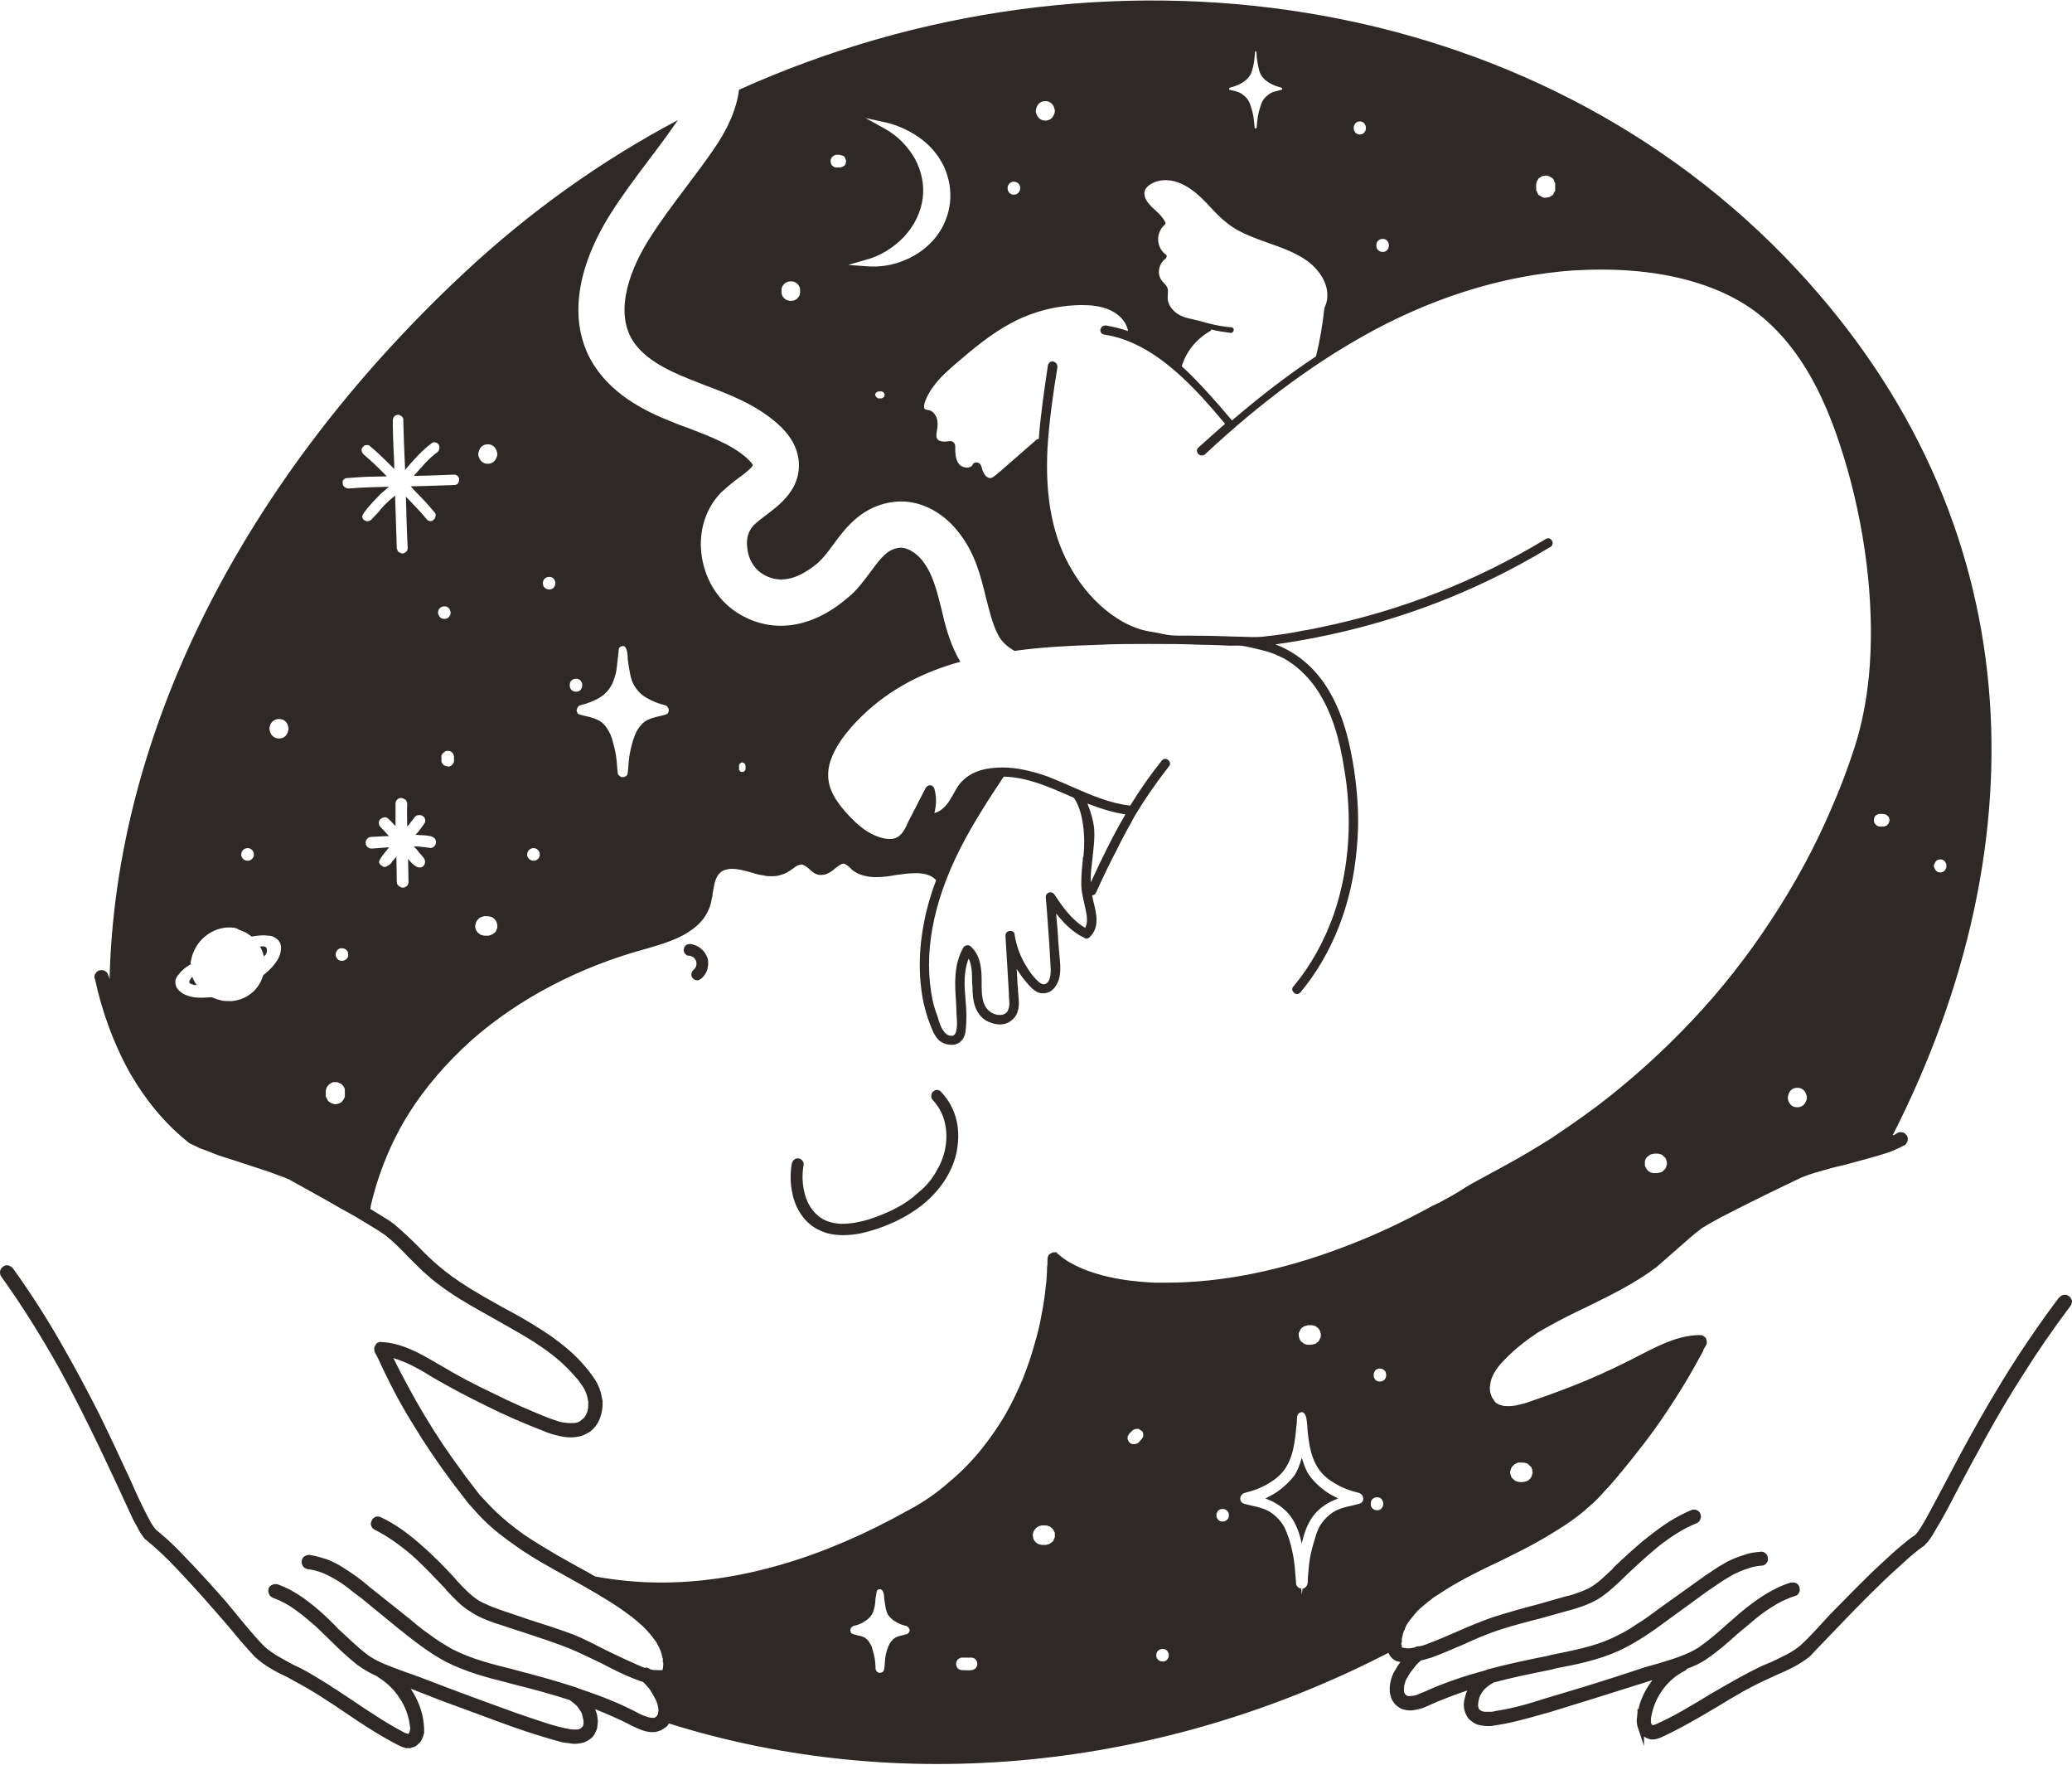 <svg xmlns="http://www.w3.org/2000/svg" xml:space="preserve" width="303px" height="258px" version="1.1" style="shape-rendering:geometricPrecision; text-rendering:geometricPrecision; image-rendering:optimizeQuality; fill-rule:evenodd; clip-rule:evenodd"
viewBox="0 0 47.83 40.7"
 xmlns:xlink="http://www.w3.org/1999/xlink">
 <defs>
  <style type="text/css">
   <![CDATA[
    .fil0 {fill:#2e2926}
   ]]>
  </style>
 </defs>
 <g>
  <path class="fil0" d="M21.8 25.85c-0.05,-0.18 -0.14,-0.34 -0.27,-0.48 -0.04,-0.04 -0.04,-0.1 -0.02,-0.15 0,-0.01 0.01,-0.03 0.03,-0.04 0.01,-0.01 0.03,-0.02 0.04,-0.03 0.05,-0.02 0.1,-0.01 0.14,0.03 0.18,0.19 0.3,0.41 0.36,0.66 0.06,0.25 0.05,0.53 -0.01,0.79 -0.11,0.45 -0.39,0.84 -0.75,1.14 -0.42,0.34 -0.95,0.57 -1.45,0.68 -0.26,0.05 -0.52,0.06 -0.76,0 -0.21,-0.06 -0.41,-0.17 -0.56,-0.36 -0.13,-0.16 -0.22,-0.36 -0.26,-0.57 -0.05,-0.22 -0.05,-0.47 -0.01,-0.69 0.02,-0.06 0.06,-0.1 0.11,-0.11 0.01,0 0.03,0 0.05,0 0.02,0.01 0.03,0.01 0.05,0.02 0.04,0.03 0.07,0.08 0.06,0.14 -0.04,0.22 -0.03,0.45 0.03,0.67 0.05,0.18 0.14,0.35 0.29,0.48 0.15,0.14 0.35,0.19 0.55,0.2 0.21,0 0.43,-0.04 0.63,-0.1 0.22,-0.07 0.44,-0.16 0.65,-0.27 0.19,-0.1 0.36,-0.22 0.52,-0.37 0.17,-0.14 0.31,-0.31 0.41,-0.5 0.1,-0.17 0.17,-0.36 0.2,-0.56 0.03,-0.19 0.02,-0.4 -0.03,-0.58zm-5.95 -4.06c0.02,-0.01 0.06,-0.02 0.09,-0.02 0.09,0.02 0.18,0.05 0.24,0.11 0.07,0.05 0.12,0.13 0.15,0.21 0.03,0.08 0.02,0.18 0,0.26 -0.02,0.08 -0.07,0.16 -0.14,0.22 -0.03,0.02 -0.06,0.04 -0.09,0.04 -0.03,0 -0.07,-0.01 -0.1,-0.04l-0.01 -0.01c-0.02,-0.02 -0.03,-0.05 -0.03,-0.08 0,-0.03 0.01,-0.07 0.03,-0.09l0.01 -0.01c0.03,-0.03 0.06,-0.06 0.07,-0.1 0.01,-0.04 0.01,-0.07 0,-0.11 -0.01,-0.03 -0.03,-0.06 -0.06,-0.09 -0.04,-0.02 -0.07,-0.04 -0.12,-0.04l-0.02 0c-0.03,-0.01 -0.05,-0.04 -0.07,-0.06 -0.01,-0.03 -0.02,-0.06 -0.02,-0.08l0.01 -0.02c0,-0.04 0.03,-0.07 0.06,-0.09zm18.62 17.03l-0.08 0.05c-0.03,0.02 -0.05,0.04 -0.08,0.06 -0.02,0.02 -0.04,0.04 -0.06,0.06 -0.02,0.03 -0.04,0.05 -0.06,0.09 -0.02,0.03 -0.04,0.07 -0.05,0.12 -0.01,0.04 -0.02,0.09 -0.02,0.13 0,0.02 0,0.05 0.01,0.06 0,0.02 0.01,0.04 0.02,0.05 0.01,0.01 0.02,0.01 0.03,0.02 0.01,0.01 0.02,0.01 0.04,0.02 0.02,0 0.03,0.01 0.05,0.01l0.07 0c0.04,0 0.07,0 0.1,0l0.1 -0.02c0.19,-0.03 0.38,-0.07 0.57,-0.12 0.19,-0.05 0.38,-0.11 0.57,-0.17l0.9 -0.27 0.7 -0.22 0.7 -0.23c0.11,-0.03 0.21,-0.06 0.32,-0.09 0.33,-0.1 0.66,-0.2 0.92,-0.37 0.23,-0.16 0.45,-0.35 0.67,-0.55l0.3 -0.26c0.17,-0.14 0.34,-0.27 0.53,-0.39 0.19,-0.12 0.39,-0.22 0.61,-0.29l0.02 0c0.04,-0.01 0.08,0 0.11,0.01 0.04,0.02 0.07,0.06 0.08,0.1l0 0.01c0.01,0.04 0.01,0.08 -0.01,0.11 -0.02,0.04 -0.05,0.07 -0.1,0.08 -0.19,0.06 -0.37,0.15 -0.54,0.26 -0.16,0.1 -0.33,0.23 -0.49,0.37 -0.1,0.08 -0.2,0.17 -0.3,0.25 -0.22,0.2 -0.45,0.4 -0.7,0.57 -0.14,0.1 -0.3,0.17 -0.46,0.23 -0.01,0.02 -0.02,0.03 -0.04,0.04 -0.2,0.1 -0.38,0.25 -0.51,0.43 -0.14,0.19 -0.23,0.4 -0.27,0.62l-0.01 0.06 0 0.04 0 0.04c0.02,0.08 0.03,0.08 0.11,0.05 0.43,-0.19 0.84,-0.44 1.25,-0.69 0.4,-0.23 0.8,-0.47 1.23,-0.67l0.17 -0.07c0.25,-0.12 0.49,-0.22 0.69,-0.39 0.22,-0.2 0.46,-0.47 0.67,-0.7 0.18,-0.18 0.38,-0.39 0.59,-0.6 0.21,-0.21 0.42,-0.42 0.63,-0.61 0.14,-0.13 0.28,-0.26 0.4,-0.36 0.13,-0.11 0.25,-0.21 0.36,-0.28 0.05,-0.05 0.09,-0.11 0.12,-0.16 0.03,-0.05 0.07,-0.11 0.11,-0.18l0.12 -0.22c0.09,-0.17 0.2,-0.37 0.32,-0.6l0.36 -0.68c0.28,-0.52 0.61,-1.11 0.99,-1.73 0.38,-0.62 0.82,-1.27 1.3,-1.91l0.01 0c0.02,-0.03 0.06,-0.06 0.1,-0.06 0.04,-0.01 0.08,0 0.12,0.03l0 0c0.04,0.03 0.06,0.07 0.07,0.11 0,0.04 -0.01,0.08 -0.03,0.11l-0.01 0.01c-0.39,0.52 -0.75,1.04 -1.07,1.55 -0.33,0.51 -0.62,1.01 -0.87,1.46 -0.26,0.47 -0.49,0.9 -0.68,1.26 -0.18,0.35 -0.34,0.65 -0.47,0.86l-0.1 0.17c-0.03,0.05 -0.07,0.1 -0.1,0.14l-0.05 0.05c-0.01,0.02 -0.03,0.04 -0.05,0.05 -0.13,0.09 -0.29,0.22 -0.45,0.37 -0.19,0.17 -0.4,0.36 -0.61,0.57 -0.2,0.19 -0.39,0.39 -0.58,0.58l-0.53 0.55c-0.18,0.19 -0.33,0.34 -0.4,0.42l-0.06 0.06c-0.24,0.19 -0.5,0.31 -0.76,0.42l-0.17 0.08c-0.41,0.18 -0.8,0.41 -1.19,0.65 -0.42,0.25 -0.85,0.5 -1.3,0.71l0 0c-0.05,0.02 -0.12,0.05 -0.2,0.05l-0.01 0c-0.04,0 -0.08,-0.01 -0.12,-0.03 -0.03,-0.01 -0.05,-0.03 -0.07,-0.04l0 0.22 -0.14 -0.42c-0.01,-0.03 -0.02,-0.06 -0.02,-0.08l-0.01 -0.09 0.01 -0.08 0.01 -0.11 0 -0.09 0.02 0.03c0.05,-0.24 0.16,-0.46 0.31,-0.66l0.01 -0.02 -0.06 0.02 -0.7 0.22 -0.7 0.22 -0.91 0.28c-0.19,0.05 -0.38,0.11 -0.58,0.16 -0.19,0.05 -0.39,0.1 -0.59,0.13l-0.12 0.02c-0.04,0.01 -0.09,0.01 -0.13,0.01 -0.04,0 -0.08,0 -0.11,-0.01 -0.04,0 -0.08,-0.01 -0.12,-0.02 -0.04,-0.01 -0.08,-0.03 -0.12,-0.06 -0.03,-0.02 -0.07,-0.05 -0.1,-0.08 -0.03,-0.04 -0.06,-0.09 -0.08,-0.15 -0.02,-0.06 -0.03,-0.12 -0.03,-0.17 0,-0.08 0.02,-0.15 0.04,-0.22 0.01,-0.04 0.02,-0.07 0.04,-0.11 -0.3,0.1 -0.59,0.21 -0.88,0.34 -0.06,0.03 -0.13,0.06 -0.2,0.08 -0.08,0.02 -0.16,0.04 -0.24,0.04 -0.05,0 -0.1,-0.01 -0.14,-0.02 -0.05,-0.01 -0.09,-0.03 -0.13,-0.06 -0.04,-0.03 -0.07,-0.05 -0.09,-0.08 -0.03,-0.04 -0.05,-0.07 -0.07,-0.11 -0.01,-0.04 -0.02,-0.07 -0.03,-0.11 -0.01,-0.04 -0.01,-0.08 -0.01,-0.11 0,-0.07 0.01,-0.15 0.03,-0.22 0.02,-0.07 0.05,-0.15 0.09,-0.21 0.04,-0.07 0.08,-0.14 0.13,-0.2l-0.02 0c-0.02,-0.01 -0.05,-0.01 -0.08,-0.02 -0.03,-0.02 -0.06,-0.03 -0.09,-0.06 -0.02,-0.02 -0.04,-0.04 -0.06,-0.07 -0.01,-0.02 -0.02,-0.04 -0.03,-0.06l0 0c-5.31,2.74 -11.32,3.29 -16.61,1.63 -0.01,0.02 -0.02,0.03 -0.03,0.05 -0.03,0.03 -0.07,0.06 -0.11,0.08 -0.03,0.03 -0.07,0.04 -0.11,0.05 -0.05,0.02 -0.09,0.02 -0.13,0.02 -0.18,0 -0.33,-0.08 -0.46,-0.14l0 0c-0.28,-0.15 -0.57,-0.27 -0.86,-0.39 0.01,0.03 0.02,0.06 0.03,0.09 0.02,0.07 0.03,0.14 0.03,0.21 0,0.03 -0.01,0.06 -0.01,0.09 0,0.03 -0.01,0.06 -0.02,0.09 -0.01,0.03 -0.03,0.06 -0.04,0.09 -0.02,0.03 -0.04,0.06 -0.06,0.08 -0.03,0.03 -0.06,0.05 -0.09,0.07 -0.04,0.02 -0.07,0.04 -0.11,0.05 -0.03,0.01 -0.07,0.02 -0.1,0.02 -0.04,0.01 -0.07,0.01 -0.1,0.01 -0.06,0 -0.12,-0.01 -0.17,-0.02 -0.05,0 -0.09,-0.01 -0.14,-0.02 -0.19,-0.05 -0.39,-0.11 -0.58,-0.17 -0.2,-0.06 -0.39,-0.13 -0.57,-0.19 -0.53,-0.19 -1.05,-0.39 -1.58,-0.58l-0.69 -0.27 -0.06 -0.02 0.02 0.03c0.15,0.23 0.25,0.49 0.28,0.76l0.01 0.13c0,0.03 0,0.07 0,0.1 -0.01,0.03 -0.02,0.07 -0.03,0.1 -0.02,0.04 -0.03,0.07 -0.05,0.1 -0.02,0.02 -0.05,0.05 -0.07,0.07 -0.03,0.03 -0.07,0.05 -0.11,0.06l-0.04 0.01 0 0.01 -0.14 0 0 -0.01c-0.06,-0.01 -0.1,-0.03 -0.13,-0.05l-0.01 0c-0.45,-0.23 -0.86,-0.5 -1.27,-0.78 -0.37,-0.25 -0.75,-0.5 -1.15,-0.71l-0.16 -0.09c-0.26,-0.12 -0.52,-0.26 -0.74,-0.46 -0.22,-0.23 -0.46,-0.52 -0.66,-0.76 -0.17,-0.2 -0.36,-0.41 -0.55,-0.63 -0.2,-0.22 -0.4,-0.44 -0.59,-0.64 -0.13,-0.14 -0.26,-0.27 -0.38,-0.38 -0.12,-0.11 -0.22,-0.2 -0.31,-0.27 -0.02,-0.02 -0.04,-0.04 -0.06,-0.05l-0.05 -0.07 -0.05 -0.07 -0.05 -0.09c-0.03,-0.06 -0.07,-0.13 -0.11,-0.2l-0.12 -0.26 -0.25 -0.54c-0.12,-0.26 -0.26,-0.55 -0.42,-0.89 -0.27,-0.56 -0.59,-1.21 -0.96,-1.88 -0.38,-0.67 -0.81,-1.37 -1.3,-2.05 -0.03,-0.04 -0.03,-0.08 -0.03,-0.12 0.01,-0.05 0.03,-0.08 0.07,-0.11 0.03,-0.03 0.08,-0.04 0.12,-0.03 0.04,0.01 0.08,0.03 0.11,0.07 0.41,0.57 0.78,1.15 1.1,1.71 0.33,0.57 0.62,1.12 0.88,1.63 0.28,0.57 0.52,1.09 0.72,1.52 0.15,0.34 0.28,0.62 0.39,0.83l0.09 0.17c0.03,0.05 0.06,0.09 0.08,0.12l0.04 0.05c0.15,0.12 0.32,0.27 0.5,0.45 0.17,0.18 0.36,0.37 0.55,0.58 0.19,0.2 0.37,0.41 0.55,0.61 0.28,0.33 0.61,0.76 0.91,1.06 0.19,0.17 0.43,0.29 0.67,0.42l0.17 0.08c0.41,0.22 0.8,0.48 1.19,0.74 0.4,0.27 0.79,0.53 1.21,0.75l0.07 0.02 0.01 0 0.01 -0.02 0.01 -0.01 0.01 -0.04 0.01 -0.05 -0.01 -0.08c-0.03,-0.23 -0.11,-0.44 -0.24,-0.63 -0.12,-0.19 -0.29,-0.35 -0.48,-0.47 -0.02,-0.01 -0.03,-0.02 -0.04,-0.03 -0.16,-0.07 -0.31,-0.16 -0.45,-0.26 -0.24,-0.19 -0.46,-0.4 -0.67,-0.61 -0.09,-0.09 -0.19,-0.18 -0.28,-0.27 -0.16,-0.14 -0.31,-0.27 -0.48,-0.39 -0.16,-0.12 -0.33,-0.21 -0.52,-0.28l0 0c-0.04,-0.02 -0.08,-0.05 -0.09,-0.09 -0.02,-0.04 -0.02,-0.08 -0.01,-0.12l0 -0.01c0.02,-0.04 0.05,-0.07 0.09,-0.08 0.04,-0.02 0.08,-0.02 0.12,-0.01 0.22,0.08 0.42,0.19 0.6,0.32 0.18,0.13 0.35,0.27 0.51,0.42 0.09,0.09 0.19,0.18 0.28,0.28 0.22,0.2 0.43,0.41 0.65,0.58 0.24,0.19 0.58,0.3 0.9,0.42l0.31 0.11 0.68 0.26c0.53,0.2 1.05,0.39 1.58,0.58 0.18,0.06 0.37,0.13 0.56,0.19 0.18,0.06 0.37,0.12 0.56,0.16l0.11 0.02c0.04,0.01 0.08,0.01 0.12,0.01l0.06 0 0.04 -0.01 0.04 -0.02 0.02 -0.02 0.02 -0.02 0.01 -0.02 0.01 -0.04 0 -0.04c0,-0.04 -0.01,-0.08 -0.02,-0.12 -0.01,-0.05 -0.02,-0.09 -0.04,-0.12 -0.02,-0.03 -0.04,-0.06 -0.06,-0.09 -0.01,-0.02 -0.03,-0.04 -0.05,-0.06 -0.02,-0.02 -0.05,-0.04 -0.07,-0.06l-0.08 -0.06c-0.43,-0.14 -0.88,-0.26 -1.32,-0.37l-0.11 -0.03c-0.48,-0.12 -0.97,-0.25 -1.42,-0.48 -0.4,-0.21 -0.75,-0.49 -1.09,-0.76l-0.88 -0.72c-0.1,-0.07 -0.2,-0.15 -0.3,-0.23 -0.09,-0.07 -0.19,-0.14 -0.3,-0.2 -0.1,-0.06 -0.2,-0.11 -0.3,-0.15 -0.11,-0.04 -0.22,-0.07 -0.32,-0.08 -0.05,-0.01 -0.09,-0.03 -0.11,-0.06 -0.03,-0.04 -0.04,-0.08 -0.04,-0.12 0.01,-0.05 0.03,-0.09 0.06,-0.11 0.04,-0.03 0.08,-0.04 0.12,-0.04 0.14,0.02 0.27,0.06 0.4,0.1 0.13,0.05 0.25,0.11 0.36,0.18 0.11,0.07 0.22,0.14 0.33,0.22 0.11,0.08 0.21,0.16 0.3,0.24l0.88 0.7c0.17,0.14 0.33,0.28 0.51,0.4 0.17,0.13 0.35,0.24 0.53,0.34 0.43,0.22 0.9,0.34 1.39,0.46l0.07 0.02c0.45,0.12 0.91,0.24 1.36,0.39l0 0 0 0 0 0 0 0 0.01 0 0 0 0 0 0.07 0.03c0.48,0.16 0.95,0.34 1.4,0.58 0.05,0.03 0.11,0.05 0.17,0.07 0.05,0.02 0.1,0.03 0.14,0.03l0.04 0c0.01,0 0.02,-0.01 0.03,-0.01l0 -0.01c0.01,0 0.02,-0.01 0.03,-0.02l0.02 -0.03c0.01,-0.01 0.01,-0.03 0.01,-0.04l0.01 -0.06c0,-0.04 -0.01,-0.08 -0.02,-0.13 -0.01,-0.04 -0.03,-0.09 -0.05,-0.13 -0.04,-0.08 -0.09,-0.16 -0.14,-0.24 -0.05,-0.05 -0.09,-0.11 -0.15,-0.16 -0.08,-0.02 -0.17,-0.06 -0.25,-0.09 -0.25,-0.1 -0.48,-0.22 -0.71,-0.34 -0.26,-0.12 -0.51,-0.25 -0.76,-0.35 -0.33,-0.13 -0.67,-0.24 -1,-0.35 -0.22,-0.07 -0.43,-0.14 -0.64,-0.21l-0.01 0c-0.2,-0.07 -0.42,-0.15 -0.61,-0.28 -0.22,-0.13 -0.39,-0.32 -0.55,-0.49l-0.04 -0.05c-0.24,-0.25 -0.49,-0.52 -0.76,-0.76 -0.27,-0.23 -0.56,-0.44 -0.86,-0.59 -0.04,-0.02 -0.07,-0.05 -0.08,-0.09 -0.02,-0.04 -0.01,-0.08 0.01,-0.12 0.01,-0.04 0.05,-0.07 0.09,-0.09 0.04,-0.01 0.08,-0.01 0.12,0.01 0.34,0.16 0.65,0.39 0.93,0.64 0.29,0.25 0.55,0.52 0.79,0.78l0.03 0.04c0.16,0.17 0.31,0.33 0.49,0.45 0.08,0.05 0.17,0.09 0.26,0.13 0.09,0.04 0.19,0.07 0.29,0.11 0.21,0.07 0.42,0.14 0.62,0.21 0.35,0.11 0.69,0.22 1.04,0.35 0.27,0.11 0.53,0.25 0.79,0.38 0.23,0.11 0.46,0.22 0.69,0.32 0.05,0.02 0.11,0.05 0.17,0.07l0.01 -0.01c0.04,0 0.07,0.01 0.11,0.04 0.06,0.02 0.13,0.02 0.19,0.02 0.03,0 0.06,0 0.09,0l0.01 -0.03 0 0 0 0 0.01 -0.1 0 0 0 -0.01 0 0 0 -0.01 0 0 0 -0.01 0 -0.01 0 0 0 -0.01 -0.01 0 0 -0.01 0 0 0 -0.01 0 -0.01 0 0 0 -0.01 0 0 0 -0.01 0 -0.01 0 0 0 -0.01 0 0 0 -0.01 0 0 0 -0.01 -0.01 -0.01 0 0 0 0 0 -0.01 0 0 0 -0.01 0 0 0 -0.01 0 -0.01 -0.01 0 0 -0.01 0 0 0 0 0 -0.01 0 0 0 -0.01 0 -0.01 -0.01 0 0 -0.01 0 0 0 -0.01 0 0 0 -0.01 -0.01 0 0 -0.01 0 -0.01 0 0 0 0 0 -0.01 0 0 0 0 -0.01 -0.01 0 0 0 0 0 -0.01 0 0 0 0 0 -0.01 -0.01 -0.01 0 0 0 0 0 0 0 -0.01 0 0 0 0 -0.01 -0.01 0 0 0 0 0 0 0 -0.01 0 0 0 0 0 0 -0.01 -0.01 0 0 0 0 0 0 0 -0.01 0 0 0 -0.01 0 0 -0.01 0 0 0 0 -0.01 0 0 0 0 0 0 0 -0.01 0 0 -0.01 0 0 0 0 -0.01 0 0 0 0 0 0 0 -0.01 0 0 -0.01 0 0 0 0 -0.01 0 0 0 -0.01 0 0 -0.01 0 0 0 0 -0.01 0 0 0 0 0 0 -0.01 -0.01 0 0 0 0 0 0 0 -0.01 -0.01 -0.01 0 0 0 0 0 -0.01 -0.01 -0.02 0 0 -0.01 0 0 0 0 -0.01 0 0 -0.01 -0.01 0 0 0 -0.01 -0.01 0 0 0 0 0 0 -0.01 0 0 -0.01 0 0 0 0 -0.01 0 0 -0.01 -0.01 0 0 0 -0.01 0 0 -0.01 0 0 0c-0.02,-0.04 -0.06,-0.08 -0.09,-0.12 -0.04,-0.05 -0.09,-0.1 -0.14,-0.15l0 0 -0.01 -0.01 0 0 -0.01 -0.01 0 0 -0.02 -0.02 0 0 0 0 0 0 -0.01 -0.01 0 0 0 0 0 0 -0.01 -0.01 0 0 0 0 0 0 -0.01 0 0 0 -0.01 -0.01 0 0 0 -0.01 0 0 -0.01 0 0 0 -0.01 -0.01 0 0 -0.01 -0.01 0 0 0 0 0 0 -0.01 -0.01 0 0 0 0 0 0 -0.01 0 0 0 0 -0.01 0 0 -0.01 0 0 0 0 -0.01 0 0 -0.01 0 0 0 0 -0.01 0 0 -0.01 0 0 0 0 -0.01 0 0 -0.01 0 0 0 0 0 0 0 -0.01 -0.01 0 0 0 0 -0.01 -0.01 0 0 0 0 0 0 -0.01 -0.01 -0.01 0 0 -0.01 -0.01 0 0 0 -0.01 -0.01 -0.01 -0.01 0 0 0 0 0 0 -0.01 0 0 0 0 -0.01 0 0 -0.01 0 0 0 0 -0.01 0 0 -0.01 -0.01 -0.01 0 0 0 0 0 0 0 -0.01 -0.01 -0.02 -0.01 0 0 -0.01 -0.01 0 0 0 0 -0.01 -0.01 0 0 0 0 -0.01 0 0 0 0 -0.01 -0.01 0 0 0 0 -0.01 0 0 -0.01 0 0 0 0 0 -0.01 -0.01 -0.01 0 0 -0.01 -0.01 0 0 0 -0.01 -0.01 0 0 -0.01 -0.01 0 0 0 0 -0.01 0 0 -0.01 -0.01 0 0 0 0 0 -0.01 -0.01 0 0 -0.01 -0.01 0 0 -0.01 0 -0.01 -0.01 0 0 0 0 -0.01 0 0 -0.01 -0.01 0 0 -0.01 -0.01 0 0 0 -0.01 -0.01c-0.38,-0.26 -0.79,-0.49 -1.2,-0.72l-0.43 -0.24c-0.28,-0.16 -0.56,-0.32 -0.82,-0.51 -0.26,-0.18 -0.52,-0.38 -0.75,-0.61 -0.12,-0.12 -0.23,-0.25 -0.34,-0.37 -0.1,-0.13 -0.2,-0.26 -0.3,-0.39l-0.02 -0.02 0 0 -0.01 -0.03 -0.01 0 -0.01 -0.02 0 0 -0.02 -0.02 0 0c-0.34,-0.46 -0.64,-0.9 -0.91,-1.35 -0.3,-0.48 -0.56,-0.98 -0.81,-1.53l-0.07 -0.13c-0.01,-0.03 -0.01,-0.06 -0.01,-0.09 0,-0.02 0.01,-0.05 0.03,-0.07 0.01,-0.03 0.03,-0.05 0.06,-0.06 0.02,-0.01 0.05,-0.02 0.08,-0.01 0.48,0.02 0.92,0.28 1.31,0.51l0.02 0.01c0.4,0.24 0.81,0.46 1.24,0.66 0.42,0.21 0.85,0.4 1.28,0.57 0.08,0.03 0.17,0.06 0.26,0.09 0.09,0.02 0.18,0.03 0.25,0.03 0.05,0 0.1,0 0.14,-0.01 0.04,-0.01 0.08,-0.03 0.11,-0.06 0.03,-0.02 0.05,-0.04 0.07,-0.06 0.02,-0.03 0.04,-0.06 0.05,-0.09 0.01,-0.03 0.03,-0.06 0.03,-0.1 0.01,-0.03 0.01,-0.07 0.01,-0.11l0 -0.06 -0.01 -0.05c-0.01,-0.09 -0.05,-0.19 -0.1,-0.28 -0.06,-0.09 -0.12,-0.18 -0.2,-0.26 -0.21,-0.25 -0.46,-0.46 -0.73,-0.65 -0.27,-0.19 -0.57,-0.36 -0.87,-0.53l-0.23 -0.13c-0.53,-0.3 -1.08,-0.59 -1.55,-1 -0.16,-0.14 -0.31,-0.29 -0.46,-0.44 -0.17,-0.18 -0.35,-0.36 -0.54,-0.51 -0.03,-0.02 -0.09,-0.06 -0.15,-0.1l-0.26 -0.16 -0.3 -0.18 -0.36 -0.2c-0.43,-0.25 -0.84,-0.47 -1.07,-0.6l-0.07 -0.04 -0.12 -0.05 -0.16 -0.06 -0.19 -0.07 -0.52 -0.17c-0.22,-0.07 -0.45,-0.15 -0.65,-0.21l-0.28 -0.11c-0.09,-0.03 -0.17,-0.06 -0.24,-0.1l-0.11 -0.05c-0.04,-0.02 -0.07,-0.04 -0.1,-0.07 -0.54,-0.44 -0.97,-0.98 -1.31,-1.57 -0.38,-0.68 -0.65,-1.43 -0.81,-2.18l-0.01 0c0,-0.04 0,-0.09 0.03,-0.12 0.02,-0.04 0.05,-0.06 0.1,-0.07l0.01 0c0.04,-0.01 0.08,0 0.11,0.02 0.04,0.02 0.06,0.06 0.07,0.1l0.01 0.01 0.02 0.08c0.13,-5.66 3.05,-11.51 8.18,-16.3 1.52,-1.42 3.18,-2.6 4.94,-3.53 -0.03,0.04 -0.06,0.09 -0.1,0.14 -0.18,0.26 -0.38,0.53 -0.58,0.79 -0.3,0.4 -0.61,0.81 -0.88,1.24 -0.78,1.24 -0.95,2.42 -0.47,3.33 0.43,0.8 1.24,1.21 1.91,1.47 0.11,0.05 0.23,0.09 0.34,0.13 0.52,0.2 1,0.38 1.36,0.69 0.13,0.12 0.15,0.17 0.15,0.17 -0.02,0.07 -0.22,0.22 -0.33,0.3 -0.14,0.1 -0.28,0.22 -0.42,0.35 -0.33,0.35 -0.5,0.85 -0.44,1.38 0.06,0.56 0.36,1.07 0.8,1.36 0.79,0.52 1.73,0.4 2.57,-0.32 0.23,-0.18 0.39,-0.41 0.54,-0.61 0.25,-0.34 0.4,-0.52 0.66,-0.55 0.16,-0.02 0.37,0.1 0.52,0.28 0.25,0.31 0.34,0.69 0.45,1.12 0.08,0.36 0.18,0.74 0.37,1.11 0.02,0.04 0.05,0.08 0.07,0.12 -0.84,0.23 -1.62,0.62 -2.27,1.25 -0.38,0.37 -0.62,0.71 -0.73,1.04 -0.07,0.22 -0.07,0.43 0,0.63 0.08,0.23 0.24,0.42 0.37,0.57 0.11,0.12 0.27,0.29 0.47,0.42 0.13,0.08 0.33,0.18 0.53,0.18 0.02,0 0.03,0 0.04,0 0.21,-0.02 0.3,-0.2 0.38,-0.38 0.02,-0.04 0.03,-0.07 0.05,-0.1l0.36 -0.7c0.02,-0.03 0.06,-0.06 0.1,-0.06 0.05,0 0.09,0.04 0.1,0.08 0.05,0.18 0.05,0.37 0,0.56 0.16,-0.03 0.28,-0.19 0.32,-0.24 0.04,-0.06 0.07,-0.12 0.11,-0.18 0.05,-0.09 0.1,-0.19 0.17,-0.27 0.12,-0.14 0.28,-0.24 0.48,-0.3 0.15,-0.04 0.32,-0.06 0.49,-0.06 0.31,0 0.65,0.07 1.05,0.21 0.2,0.08 0.39,0.16 0.59,0.25 0.41,0.18 0.85,0.37 1.31,0.42 0.24,-0.39 0.48,-0.73 0.73,-1.04 0.02,-0.02 0.05,-0.04 0.08,-0.04 0.04,0 0.08,0.03 0.1,0.07 0.02,0.04 0.01,0.08 -0.02,0.11 -0.29,0.37 -0.56,0.76 -0.81,1.18 -0.04,0.08 -0.08,0.16 -0.13,0.24 -0.09,0.17 -0.18,0.33 -0.26,0.5 -0.17,0.32 -0.32,0.64 -0.48,0.99 -0.02,0.04 -0.05,0.06 -0.09,0.06 0.01,0.04 0.02,0.09 0.03,0.14 0.07,0.28 0.15,0.59 -0.08,0.82 -0.02,0.02 -0.05,0.04 -0.08,0.04 -0.02,0 -0.04,-0.01 -0.05,-0.02 -0.28,-0.13 -0.48,-0.35 -0.65,-0.56 0.02,0.22 0.04,0.44 0.05,0.66l0.04 0.46c0.01,0.11 0.01,0.22 -0.01,0.34 -0.04,0.18 -0.16,0.38 -0.37,0.38 -0.02,0 -0.04,0 -0.06,0 -0.12,-0.02 -0.21,-0.11 -0.29,-0.2 -0.1,-0.11 -0.18,-0.22 -0.25,-0.33 -0.01,-0.01 -0.01,-0.02 -0.02,-0.03l0.02 0.36c0.01,0.05 0.01,0.09 0.01,0.14 0.01,0.11 0.02,0.21 0.02,0.32 -0.01,0.15 -0.05,0.26 -0.14,0.34 -0.08,0.08 -0.18,0.12 -0.3,0.12 -0.11,0 -0.23,-0.04 -0.32,-0.09 -0.27,-0.17 -0.31,-0.49 -0.31,-0.76 0,-0.04 -0.01,-0.07 -0.01,-0.11 0,-0.2 0,-0.4 -0.08,-0.56 -0.12,0.31 -0.1,0.63 -0.07,0.97 0.02,0.23 0.03,0.46 0,0.69 -0.01,0.16 -0.1,0.28 -0.23,0.32 -0.03,0.01 -0.07,0.01 -0.1,0.01 -0.11,0 -0.21,-0.04 -0.29,-0.11 -0.11,-0.11 -0.16,-0.26 -0.21,-0.39 -0.06,-0.15 -0.1,-0.3 -0.14,-0.47 -0.12,-0.58 -0.12,-1.22 0.02,-1.9 0.06,-0.31 0.15,-0.61 0.27,-0.93 -0.11,-0.12 -0.27,-0.15 -0.4,-0.16 -0.03,0 -0.06,0 -0.09,0 -0.14,0 -0.29,0.02 -0.43,0.04 -0.15,0.03 -0.3,0.05 -0.46,0.05 -0.02,0 -0.04,0 -0.06,0 -0.2,-0.01 -0.36,-0.06 -0.49,-0.16 -0.02,-0.01 -0.04,-0.04 -0.06,-0.06 -0.05,-0.04 -0.1,-0.09 -0.15,-0.09 -0.05,0 -0.1,0.04 -0.15,0.08l-0.03 0.02c-0.09,0.08 -0.2,0.16 -0.33,0.16 -0.03,0 -0.06,0 -0.09,-0.01 -0.07,-0.02 -0.13,-0.07 -0.18,-0.12 -0.06,-0.05 -0.11,-0.09 -0.17,-0.11 -0.01,0 -0.02,0 -0.02,0 -0.07,0 -0.14,0.05 -0.19,0.09l-0.03 0.02c-0.07,0.05 -0.14,0.1 -0.23,0.12 -0.07,0.03 -0.15,0.04 -0.24,0.04 -0.06,0 -0.12,0 -0.19,-0.02 -0.1,-0.01 -0.19,-0.04 -0.29,-0.07 -0.14,-0.04 -0.29,-0.08 -0.43,-0.08 -0.03,0 -0.07,0 -0.1,0.01 -0.28,0.04 -0.31,0.32 -0.35,0.57 0,0.04 -0.01,0.08 -0.02,0.11 -0.05,0.33 -0.24,0.58 -0.54,0.77 -0.28,0.18 -0.62,0.28 -0.96,0.38 -1.56,0.42 -2.96,1.16 -4.04,2.11 -0.58,0.52 -1.07,1.09 -1.45,1.69 -0.4,0.64 -0.7,1.36 -0.88,2.13l-0.01 0.08 0.1 0.06 0.26 0.16c0.08,0.05 0.14,0.09 0.19,0.13 0.2,0.17 0.39,0.35 0.57,0.53 0.14,0.15 0.29,0.29 0.44,0.42 0.44,0.38 0.96,0.67 1.48,0.96l0.24 0.13c0.31,0.17 0.61,0.35 0.9,0.55 0.29,0.21 0.56,0.43 0.79,0.71 0.08,0.09 0.16,0.2 0.23,0.31 0.07,0.12 0.12,0.24 0.14,0.38l0.02 0.09 0 0.08c0,0.06 -0.01,0.12 -0.02,0.18 -0.01,0.05 -0.03,0.11 -0.05,0.16 -0.02,0.06 -0.06,0.11 -0.09,0.16 -0.04,0.05 -0.08,0.09 -0.13,0.13 -0.07,0.04 -0.14,0.08 -0.21,0.1 -0.08,0.02 -0.16,0.03 -0.24,0.03 -0.11,0 -0.22,-0.02 -0.33,-0.05 -0.1,-0.02 -0.21,-0.06 -0.3,-0.1 -0.44,-0.17 -0.88,-0.36 -1.3,-0.57 -0.43,-0.21 -0.85,-0.43 -1.26,-0.67 -0.19,-0.12 -0.4,-0.24 -0.6,-0.33 -0.1,-0.04 -0.2,-0.08 -0.3,-0.11 0.22,0.44 0.45,0.87 0.7,1.29 0.28,0.47 0.58,0.92 0.91,1.36l0 0 0.01 0.02 0 0 0.02 0.02 0 0 0.02 0.03 0 0 0.01 0.02 0 0 0.02 0.02c0.1,0.13 0.19,0.25 0.29,0.38 0.11,0.12 0.21,0.23 0.32,0.34 0.22,0.22 0.46,0.41 0.71,0.59 0.25,0.17 0.52,0.33 0.79,0.49l0.43 0.24c0.15,0.08 0.29,0.16 0.43,0.24 0.49,0.09 1,0.14 1.52,0.14 1.81,0 3.73,-0.56 5.71,-1.67 0.34,-0.18 0.66,-0.4 0.94,-0.65 0.27,-0.22 0.52,-0.48 0.74,-0.75 0.2,-0.25 0.39,-0.52 0.56,-0.81 0.15,-0.26 0.28,-0.54 0.4,-0.82 0.1,-0.26 0.2,-0.53 0.27,-0.8 0.07,-0.23 0.13,-0.48 0.17,-0.72 0.04,-0.2 0.07,-0.41 0.09,-0.61 0.02,-0.15 0.03,-0.3 0.03,-0.45 0.01,-0.04 0.01,-0.09 0.01,-0.13l0 -0.02c0,-0.06 0,-0.14 0.09,-0.17l0.01 -0.01c0.02,-0.01 0.03,-0.01 0.04,-0.01 0.01,0 0.02,0 0.03,0l0.05 0 0 0.02c0.01,0.01 0.02,0.02 0.04,0.03 0.15,0.14 0.35,0.24 0.53,0.32 0.19,0.08 0.41,0.15 0.64,0.2 0.31,0.07 0.65,0.11 1.03,0.13 0.09,0 0.19,0 0.28,0 1.29,0 2.67,-0.28 4.09,-0.82 0.67,-0.25 1.36,-0.57 2.05,-0.95l0.17 -0.08c0.2,-0.11 0.41,-0.22 0.6,-0.35 0.12,-0.08 0.51,-0.28 0.76,-0.42 0.09,-0.05 0.16,-0.09 0.2,-0.11 0.35,-0.19 0.68,-0.39 1,-0.59 0.36,-0.24 0.72,-0.49 1.07,-0.75 0.78,-0.59 1.52,-1.26 2.2,-1.98 0.68,-0.72 1.29,-1.5 1.82,-2.31 0.54,-0.82 1.01,-1.68 1.39,-2.57 0.2,-0.45 0.38,-0.93 0.54,-1.42 0.16,-0.5 0.27,-1.04 0.33,-1.63 0.14,-1.45 -0.03,-3.15 -0.49,-4.78 -0.34,-1.18 -0.87,-2.65 -2.05,-3.59 -0.52,-0.41 -1.19,-0.7 -1.99,-0.87 -0.52,-0.11 -1.08,-0.16 -1.65,-0.16 -0.22,0 -0.43,0.01 -0.65,0.02 -1.52,0.11 -3.05,0.56 -4.56,1.36 -1.31,0.7 -2.6,1.64 -3.93,2.88 -0.02,0.02 -0.05,0.03 -0.08,0.03 -0.04,0 -0.09,-0.03 -0.1,-0.07 -0.02,-0.04 -0.01,-0.08 0.02,-0.11 0.15,-0.13 0.3,-0.27 0.46,-0.41 0.03,-0.03 0.14,-0.12 0.16,-0.14 -0.64,-0.76 -1.59,-1.88 -2.79,-2.06 -0.06,-0.01 -0.09,-0.05 -0.09,-0.11 0.01,-0.05 0.05,-0.1 0.12,-0.1l0.01 0c0.17,0.03 0.34,0.07 0.51,0.13 -0.03,-0.18 -0.16,-0.34 -0.33,-0.44 -0.19,-0.11 -0.42,-0.16 -0.72,-0.16l-0.06 0c-0.55,0.01 -1.09,0.15 -1.58,0.41 -0.49,0.26 -0.91,0.62 -1.32,0.97 -0.16,0.14 -0.34,0.3 -0.47,0.48 -0.07,0.09 -0.13,0.19 -0.17,0.28 -0.03,0.06 -0.09,0.21 -0.04,0.26 0.01,0.01 0.04,0.01 0.06,0.02 0.03,0 0.06,0.01 0.08,0.02 0.04,0.02 0.08,0.06 0.1,0.1 0.05,0.07 0.06,0.17 0.05,0.28 0,0.02 -0.01,0.04 -0.01,0.06 -0.02,0.11 -0.03,0.2 0.04,0.24 0.03,0.02 0.08,0.03 0.14,0.03 0.04,0 0.08,-0.01 0.12,-0.01l0.02 0c0.05,0 0.1,0.05 0.1,0.12 0,0.15 0,0.34 0.12,0.44 0.04,0.03 0.1,0.05 0.15,0.05 0.03,0 0.1,-0.01 0.13,-0.06 0.01,-0.04 0.05,-0.06 0.09,-0.06 0.05,0 0.09,0.03 0.11,0.08 0.03,0.12 0.08,0.26 0.19,0.28l0.02 0c0.05,0 0.09,-0.04 0.13,-0.07l0.13 -0.11 0.79 -0.69c0.02,-0.02 0.04,-0.03 0.07,-0.03 0.04,-0.57 0.13,-1.15 0.21,-1.7 0.01,-0.05 0.05,-0.09 0.1,-0.09 0.04,0 0.07,0.02 0.09,0.04 0.02,0.03 0.03,0.06 0.03,0.09 -0.1,0.61 -0.19,1.24 -0.23,1.87 -0.06,1.17 0.13,2.1 0.58,2.84 0.22,0.37 0.52,0.72 0.87,0.98 0.19,0.14 0.38,0.25 0.6,0.33 0.2,0.08 0.41,0.09 0.61,0.14 0.25,0.06 0.54,0.03 0.79,0.04 0.3,0 0.59,0.01 0.88,0.02 0.25,0 0.49,0.03 0.74,-0.01 0.28,-0.03 0.56,-0.07 0.84,-0.13 0.14,-0.02 0.28,-0.05 0.42,-0.08 1.83,-0.38 3.57,-1.06 5.17,-2.03 0.02,-0.01 0.04,-0.02 0.06,-0.02 0.04,0 0.09,0.04 0.1,0.09 0.01,0.04 -0.01,0.09 -0.05,0.11 -0.46,0.28 -0.94,0.54 -1.42,0.77 -1.56,0.75 -3.22,1.24 -4.93,1.48 0.46,0.17 0.87,0.5 1.17,0.96 0.41,0.63 0.56,1.37 0.65,1.95 0.09,0.61 0.12,1.21 0.06,1.8 -0.11,1.28 -0.56,2.43 -1.3,3.32 -0.02,0.02 -0.05,0.04 -0.08,0.04 -0.04,0 -0.08,-0.03 -0.1,-0.07 -0.02,-0.04 -0.01,-0.08 0.02,-0.11 0.41,-0.49 0.72,-1.06 0.94,-1.69 0.35,-1.04 0.43,-2.21 0.22,-3.39 -0.09,-0.56 -0.26,-1.27 -0.67,-1.84 -0.19,-0.26 -0.43,-0.49 -0.72,-0.65 -0.14,-0.07 -0.28,-0.13 -0.43,-0.17 -0.16,-0.04 -0.32,-0.08 -0.48,-0.11 -0.1,-0.02 -0.22,-0.01 -0.32,-0.01 -0.22,-0.01 -0.43,-0.02 -0.64,-0.02 -0.41,-0.02 -0.82,-0.02 -1.23,-0.02 -0.4,0 -0.8,0 -1.19,0.02 -0.63,0.02 -1.28,0.05 -1.92,0.14 -0.16,-0.09 -0.3,-0.21 -0.38,-0.37 -0.13,-0.25 -0.2,-0.55 -0.28,-0.86 -0.12,-0.49 -0.25,-1.04 -0.65,-1.53 -0.38,-0.48 -0.93,-0.74 -1.46,-0.68 -0.74,0.08 -1.13,0.6 -1.41,0.98 -0.12,0.17 -0.24,0.32 -0.36,0.43 -0.49,0.41 -0.92,0.49 -1.3,0.24 -0.18,-0.12 -0.31,-0.34 -0.33,-0.59 -0.03,-0.21 0.03,-0.4 0.15,-0.52 0.07,-0.07 0.17,-0.15 0.28,-0.23 0.32,-0.24 0.8,-0.6 0.76,-1.22 -0.02,-0.33 -0.19,-0.63 -0.51,-0.91 -0.51,-0.44 -1.1,-0.66 -1.68,-0.88 -0.11,-0.04 -0.22,-0.09 -0.33,-0.13 -0.5,-0.2 -1.1,-0.48 -1.36,-0.97 -0.41,-0.79 0.16,-1.85 0.43,-2.27 0.25,-0.4 0.53,-0.77 0.83,-1.17 0.2,-0.27 0.41,-0.54 0.61,-0.83 0.16,-0.23 0.55,-0.79 0.63,-1.44 8.37,-3.77 18.36,-2.35 24.41,4.14 5.41,5.8 5.68,13.19 2.22,19.99l0.04 -0.01 0.06 -0.04c0.03,-0.02 0.07,-0.03 0.11,-0.02 0.04,0 0.08,0.02 0.1,0.06l0.01 0c0.03,0.04 0.03,0.08 0.03,0.12 -0.01,0.04 -0.03,0.08 -0.06,0.11l-0.08 0.04 -0.08 0.04 -0.09 0.04 -0.1 0.04c-0.14,0.05 -0.31,0.1 -0.49,0.15 -0.18,0.05 -0.36,0.1 -0.55,0.15 -0.19,0.04 -0.37,0.09 -0.54,0.14 -0.11,0.03 -0.21,0.06 -0.3,0.09 -0.07,0.03 -0.14,0.05 -0.18,0.07l-0.04 0.02c-0.34,0.16 -1.25,0.6 -1.82,0.9l-0.27 0.15c-0.07,0.04 -0.12,0.07 -0.15,0.09 -0.2,0.15 -0.38,0.31 -0.57,0.48 -0.16,0.14 -0.32,0.28 -0.48,0.42 -0.49,0.37 -1.04,0.64 -1.59,0.91l-0.25 0.12c-0.31,0.15 -0.61,0.31 -0.9,0.48 -0.27,0.18 -0.53,0.38 -0.76,0.62 -0.08,0.08 -0.15,0.16 -0.21,0.25 -0.05,0.08 -0.1,0.17 -0.12,0.27l-0.01 0.07 -0.01 0.07c0,0.03 0.01,0.07 0.01,0.1 0.01,0.03 0.02,0.06 0.03,0.09 0.01,0.03 0.03,0.06 0.05,0.08 0.01,0.03 0.03,0.05 0.05,0.07 0.04,0.03 0.08,0.05 0.13,0.06 0.05,0.02 0.1,0.02 0.16,0.02 0.07,0 0.15,-0.01 0.23,-0.03 0.09,-0.02 0.17,-0.04 0.25,-0.07 0.44,-0.15 0.88,-0.31 1.31,-0.49 0.43,-0.18 0.85,-0.38 1.27,-0.6l0.02 -0.01c0.41,-0.21 0.86,-0.44 1.34,-0.44 0.03,0 0.05,0 0.08,0.02 0.02,0.01 0.04,0.03 0.06,0.05 0.01,0.03 0.02,0.06 0.02,0.08 0,0.03 0,0.06 -0.02,0.09l-0.06 0.1 0 0.02c-0.29,0.54 -0.58,1.02 -0.9,1.49 -0.3,0.45 -0.64,0.88 -1.01,1.33l-0.01 0.01 0 0 -0.02 0.02 0 0 -0.01 0.02c-0.11,0.13 -0.22,0.26 -0.33,0.37 -0.11,0.13 -0.23,0.25 -0.36,0.36 -0.24,0.22 -0.5,0.4 -0.78,0.57 -0.27,0.17 -0.56,0.33 -0.84,0.47l-0.44 0.22c-0.43,0.2 -0.85,0.41 -1.24,0.65 -0.09,0.06 -0.18,0.12 -0.28,0.18 -0.09,0.07 -0.18,0.14 -0.26,0.21 -0.09,0.07 -0.16,0.15 -0.23,0.24 -0.07,0.08 -0.13,0.16 -0.17,0.25l0 0 0 0.01 0 0 0 0 0 0 0 0.01 -0.01 0 0 0 0 0 0 0 0 0 0 0.01 0 0 0 0 0 0 0 0 0 0 0 0 0 0 0 0.01 0 0 -0.01 0.02 0 0 -0.01 0.01 0 0 0 0 0 0 -0.01 0.03 0 0 -0.01 0.04 0 0 0 0 0 0 -0.01 0.02 0 0 0 0 0 0 0 0.01 0 0 0 0.01c-0.01,0.03 -0.01,0.05 -0.02,0.08l0 0 0 0.02 0 0 0 0 0 0 0 0.01 0 0 0 0.01 0 0 0 0 0 0.01 0 0 0 0 0 0 0 0 0 0.01 0 0 0 0 0 0 0 0 0 0 0 0.01 0 0 0 0 0 0 0 0 0 0 0 0.01 0 0 0 0 0 0 0 0 -0.01 0.01 0 0 0 0 0 0 0 0.01 0 0 0 0 0 0 0 0.01 0 0 0 0 0 0.01 0 0 0 0 0 0 0 0.01 0 0 0.01 0.02 0 0 0 0 0 0.03 0 0.01 0 0.01 0.07 0.01 0.06 0.01c0.05,0 0.11,-0.01 0.16,-0.02 0.03,-0.02 0.07,-0.03 0.11,-0.03l0.01 0c0.06,-0.01 0.12,-0.03 0.17,-0.05 0.24,-0.09 0.47,-0.19 0.7,-0.29 0.27,-0.12 0.54,-0.23 0.82,-0.33 0.35,-0.11 0.7,-0.21 1.05,-0.3 0.21,-0.06 0.42,-0.12 0.63,-0.18 0.1,-0.02 0.2,-0.05 0.3,-0.09 0.09,-0.03 0.18,-0.07 0.26,-0.11 0.19,-0.11 0.35,-0.27 0.52,-0.43l0.03 -0.04c0.26,-0.24 0.53,-0.5 0.83,-0.73 0.3,-0.24 0.62,-0.45 0.96,-0.59 0.04,-0.02 0.09,-0.02 0.13,0 0.03,0.01 0.07,0.04 0.08,0.08 0.02,0.05 0.02,0.09 0,0.13 -0.01,0.04 -0.04,0.07 -0.08,0.09 -0.31,0.12 -0.61,0.32 -0.89,0.54 -0.28,0.23 -0.55,0.48 -0.8,0.72l-0.05 0.05c-0.17,0.16 -0.35,0.33 -0.57,0.46 -0.2,0.11 -0.41,0.18 -0.62,0.24l-0.01 0c-0.22,0.06 -0.43,0.12 -0.64,0.18 -0.35,0.09 -0.7,0.18 -1.03,0.29 -0.26,0.09 -0.52,0.2 -0.78,0.32 -0.24,0.1 -0.48,0.21 -0.73,0.3 -0.08,0.02 -0.16,0.05 -0.25,0.07 -0.06,0.05 -0.11,0.1 -0.15,0.16 -0.06,0.07 -0.12,0.15 -0.16,0.23 -0.03,0.04 -0.05,0.09 -0.06,0.14 -0.02,0.04 -0.02,0.09 -0.02,0.13l0 0.05 0.01 0.04 0.02 0.03 0.02 0.02c0.01,0.01 0.03,0.01 0.04,0.02 0.01,0 0.03,0 0.05,0 0.04,0 0.09,-0.01 0.14,-0.02 0.05,-0.02 0.11,-0.05 0.17,-0.07 0.46,-0.21 0.93,-0.37 1.42,-0.5l0.07 -0.03 0.01 0c0.45,-0.12 0.92,-0.22 1.38,-0.31l0.07 -0.02c0.49,-0.1 0.98,-0.19 1.41,-0.39 0.19,-0.09 0.38,-0.19 0.55,-0.31 0.18,-0.11 0.36,-0.24 0.53,-0.37l0.91 -0.65c0.11,-0.08 0.21,-0.15 0.32,-0.22 0.11,-0.08 0.22,-0.14 0.34,-0.21 0.12,-0.06 0.24,-0.11 0.37,-0.15 0.13,-0.05 0.26,-0.07 0.4,-0.08l0 0c0.05,-0.01 0.09,0.01 0.12,0.04 0.03,0.02 0.05,0.06 0.05,0.11l0 0c0.01,0.05 -0.01,0.09 -0.04,0.12 -0.02,0.03 -0.06,0.05 -0.11,0.05 -0.11,0.01 -0.22,0.03 -0.32,0.07 -0.11,0.03 -0.21,0.08 -0.32,0.13 -0.1,0.06 -0.21,0.12 -0.31,0.19 -0.1,0.07 -0.21,0.14 -0.31,0.21l-0.92 0.67c-0.35,0.26 -0.71,0.51 -1.12,0.7 -0.47,0.21 -0.96,0.31 -1.44,0.4l-0.11 0.03c-0.45,0.09 -0.9,0.18 -1.34,0.3zm-17.27 -21.19c0,-0.01 -0.01,-0.02 -0.01,-0.02 -0.01,-0.01 -0.02,-0.02 -0.03,-0.02 -0.01,0 -0.02,-0.01 -0.03,-0.01l-0.02 0.01c-0.01,0 -0.02,0.01 -0.03,0.02l-0.01 0.01c-0.01,0.01 -0.01,0.03 -0.01,0.04l0 0.07c0,0.01 0,0.02 0,0.03 0.01,0 0.01,0.01 0.02,0.02 0.01,0.01 0.02,0.01 0.02,0.02 0.01,0 0.02,0 0.03,0l0.02 0c0.02,0 0.03,-0.01 0.04,-0.02l0.01 -0.02c0.01,-0.01 0.01,-0.02 0.01,-0.03l0 -0.07c0,-0.01 0,-0.02 -0.01,-0.03zm12.38 -15.62c-0.19,-0.05 -0.38,-0.13 -0.48,-0.31 -0.05,-0.1 -0.07,-0.27 -0.09,-0.39 0,-0.02 0,-0.16 -0.03,-0.14 -0.01,0 -0.01,0.03 -0.01,0.04 0,0.03 -0.01,0.07 -0.01,0.1 -0.01,0.12 -0.04,0.29 -0.09,0.39 -0.1,0.18 -0.29,0.26 -0.48,0.31 -0.02,0.01 -0.03,0.05 0,0.05 0.11,0.03 0.22,0.04 0.31,0.12 0.1,0.07 0.15,0.17 0.18,0.28 0.06,0.19 0.06,0.25 0.08,0.45l0 0.02 0 0c0,0.01 0.01,0.02 0.02,0.02l0 0 0 0 0.01 0 0 0c0.01,0 0.02,-0.01 0.02,-0.02l0 0 0 -0.02c0.02,-0.2 0.02,-0.26 0.08,-0.45 0.03,-0.11 0.08,-0.21 0.18,-0.28 0.09,-0.08 0.2,-0.09 0.31,-0.12 0.03,0 0.02,-0.04 0,-0.05zm-9.16 7.07c-0.01,-0.01 -0.01,-0.03 -0.02,-0.03l-0.02 -0.02c-0.01,0 -0.02,-0.01 -0.03,-0.01l-0.07 0c-0.01,0 -0.02,0.01 -0.03,0.01 -0.01,0 -0.02,0.01 -0.02,0.02 -0.01,0 -0.02,0.01 -0.02,0.02 0,0.01 -0.01,0.02 -0.01,0.03l0.01 0.02c0,0.01 0.01,0.02 0.02,0.03l0.01 0.01c0.01,0.01 0.02,0.02 0.04,0.02l0.07 0c0.01,0 0.02,-0.01 0.02,-0.01 0.01,0 0.02,-0.01 0.03,-0.02 0.01,0 0.01,-0.01 0.01,-0.02 0.01,-0.01 0.01,-0.02 0.01,-0.03l0 -0.02zm7.51 -1.45c0.02,-0.01 0.03,-0.02 0.03,-0.04 0.15,0.04 0.3,0.06 0.46,0.08 0.03,0 0.06,-0.04 0.06,-0.07 0,-0.04 -0.03,-0.06 -0.06,-0.06 -0.26,-0.02 -0.5,-0.08 -0.74,-0.15 -0.19,-0.05 -0.37,-0.06 -0.54,-0.19 -0.07,-0.06 -0.13,-0.13 -0.16,-0.21 -0.04,-0.09 -0.02,-0.17 -0.02,-0.26 0.01,-0.09 -0.03,-0.15 -0.09,-0.21 -0.05,-0.05 -0.09,-0.1 -0.11,-0.18 -0.03,-0.13 0.02,-0.29 0.14,-0.38 0.03,-0.02 0.05,-0.08 0.01,-0.1 -0.22,-0.16 -0.24,-0.5 -0.02,-0.69 0.02,-0.02 0.02,-0.05 0,-0.07 -0.1,-0.2 -0.31,-0.3 -0.42,-0.48 -0.05,-0.09 -0.08,-0.19 -0.02,-0.28 0.06,-0.09 0.17,-0.14 0.26,-0.17 0.45,-0.12 0.85,0.2 1.12,0.48 0.16,0.17 0.31,0.34 0.49,0.48 0.16,0.13 0.35,0.23 0.55,0.31 0.4,0.17 0.84,0.27 1.22,0.51 0.36,0.22 0.68,0.67 0.5,1.11 -0.01,0 -0.01,0.01 -0.01,0.02l0 0c-0.01,0.02 -0.01,0.03 -0.01,0.04 -0.04,0.36 -0.1,0.73 -0.19,1.08l0 0.01c-0.68,0.45 -1.32,0.95 -1.94,1.48 -0.33,-0.39 -0.78,-0.91 -1.16,-1.25 0.1,-0.34 0.34,-0.63 0.65,-0.81zm-22.12 13.97c0.12,-0.02 0.26,-0.04 0.38,-0.02 0.07,0 0.13,0.02 0.18,0.06 0.05,0.03 0.09,0.08 0.11,0.15 0.01,0.04 0.01,0.09 0,0.14 -0.01,0.1 -0.06,0.2 -0.13,0.29 -0.07,0.1 -0.17,0.19 -0.27,0.27l-0.01 0.02c-0.05,0.16 -0.14,0.3 -0.27,0.4 -0.12,0.1 -0.27,0.16 -0.45,0.18 -0.07,0 -0.15,0 -0.22,-0.01 -0.08,-0.02 -0.15,-0.04 -0.22,-0.07l-0.03 -0.01c-0.14,0.01 -0.28,0.02 -0.41,0 -0.12,-0.02 -0.23,-0.06 -0.31,-0.13 -0.04,-0.03 -0.06,-0.06 -0.08,-0.09 -0.03,-0.06 -0.04,-0.11 -0.03,-0.17 0.01,-0.05 0.04,-0.1 0.08,-0.14 0.06,-0.09 0.17,-0.17 0.27,-0.23l0 0c0,-0.03 0,-0.06 0.01,-0.09 0.04,-0.22 0.16,-0.42 0.32,-0.55 0.17,-0.14 0.38,-0.22 0.6,-0.21l0.09 0.01c0.02,0.01 0.04,0.01 0.06,0.02l0.03 0.02c0.05,0.02 0.11,0.04 0.17,0.07 0.04,0.03 0.09,0.06 0.13,0.09zm-1.37 0.93c-0.02,0.01 -0.03,0.03 -0.04,0.05 -0.01,0.01 -0.02,0.03 -0.03,0.05 0,0.01 0,0.02 0,0.03 0.01,0.03 0.05,0.04 0.09,0.05 0.02,0.01 0.05,0.01 0.08,0.01 -0.02,-0.03 -0.04,-0.06 -0.06,-0.1 -0.02,-0.03 -0.03,-0.06 -0.04,-0.09zm1.65 -0.47c0.02,-0.02 0.03,-0.03 0.05,-0.05 0.01,-0.02 0.01,-0.04 0.02,-0.06 0,-0.02 0,-0.05 0,-0.07 -0.01,-0.02 -0.02,-0.03 -0.03,-0.04l-0.03 -0.01c-0.02,0 -0.05,-0.01 -0.07,0l-0.03 0c0.02,0.03 0.04,0.07 0.05,0.1 0.02,0.04 0.03,0.09 0.04,0.13zm3.85 -11.1l0.54 -0.02c0.06,0 0.09,0.03 0.11,0.07 0.01,0.01 0.01,0.03 0.01,0.05 0,0.01 0,0.03 -0.01,0.04 -0.01,0.05 -0.05,0.08 -0.11,0.08l-0.58 0.02 -0.42 0.01 0.12 0.13c0.15,0.15 0.29,0.3 0.43,0.47 0.04,0.04 0.03,0.09 0.01,0.13 0,0.02 -0.02,0.03 -0.03,0.04 -0.01,0.01 -0.02,0.02 -0.04,0.03 -0.04,0.01 -0.09,0 -0.12,-0.04 -0.13,-0.16 -0.28,-0.31 -0.42,-0.46l-0.06 -0.06c0.01,0.38 0.02,0.78 0.04,1.17 0,0.05 0,0.08 -0.06,0.12 -0.02,0.01 -0.04,0.02 -0.06,0.02 -0.02,0 -0.04,-0.01 -0.06,-0.02 -0.02,-0.01 -0.04,-0.02 -0.05,-0.04 -0.01,-0.02 -0.01,-0.04 -0.02,-0.06l-0.04 -1.22 -0.04 0.04c-0.07,0.05 -0.13,0.11 -0.19,0.17 -0.05,0.05 -0.1,0.1 -0.14,0.16 -0.06,0.06 -0.12,0.13 -0.18,0.19 -0.02,0.02 -0.04,0.03 -0.06,0.03 -0.02,0.01 -0.04,0.01 -0.06,0 -0.02,-0.01 -0.04,-0.02 -0.06,-0.03 -0.01,-0.02 -0.02,-0.04 -0.03,-0.06l0 -0.01c0,-0.04 0.08,-0.15 0.17,-0.25 0.08,-0.1 0.19,-0.2 0.25,-0.27l0.2 -0.17c-0.33,0.01 -0.54,0.01 -0.93,0.04 -0.06,0 -0.1,-0.03 -0.13,-0.07 0,-0.01 -0.01,-0.03 -0.01,-0.05 0,-0.01 0,-0.03 0,-0.05 0.02,-0.04 0.05,-0.07 0.1,-0.07 0.11,-0.01 0.28,-0.02 0.44,-0.03l0.48 -0.01 -0.21 -0.21c-0.1,-0.1 -0.22,-0.2 -0.33,-0.3 -0.04,-0.04 -0.05,-0.09 -0.04,-0.13 0.01,-0.01 0.02,-0.03 0.03,-0.04 0.01,-0.01 0.02,-0.02 0.03,-0.03 0.05,-0.02 0.1,-0.02 0.14,0.02 0.12,0.1 0.24,0.21 0.35,0.32l0.2 0.2 0 -0.13c-0.02,-0.38 -0.04,-0.92 -0.03,-1.02 0.01,-0.05 0.04,-0.08 0.07,-0.09 0.02,-0.01 0.04,-0.01 0.06,-0.01 0.02,0 0.03,0.01 0.05,0.02 0.04,0.02 0.07,0.06 0.06,0.12 0,0.06 0.02,0.7 0.04,1.08l0 0.06 0.01 -0.02c0.19,-0.22 0.37,-0.43 0.6,-0.6 0.04,-0.04 0.09,-0.03 0.13,-0.01 0.01,0.01 0.02,0.02 0.03,0.03 0.01,0.01 0.02,0.03 0.02,0.04 0.01,0.05 0,0.1 -0.04,0.14 -0.21,0.15 -0.37,0.35 -0.54,0.54l0 0.01 0.38 -0.01zm-0.24 8.3c0.09,0 0.18,0.01 0.26,0.03 0.06,0.02 0.1,0.06 0.1,0.11 0.01,0.01 0.01,0.03 0,0.05 0,0.02 -0.01,0.03 -0.02,0.05 -0.03,0.04 -0.08,0.07 -0.14,0.05 -0.08,-0.01 -0.16,-0.02 -0.25,-0.03l-0.1 0 0.07 0.07c0.04,0.06 0.15,0.18 0.15,0.18l0 0c0.03,0.04 0.05,0.08 0.04,0.12 0,0.02 -0.01,0.05 -0.02,0.06 -0.01,0.02 -0.03,0.04 -0.06,0.05 -0.03,0.01 -0.07,0.01 -0.11,-0.01 -0.08,-0.04 -0.14,-0.11 -0.2,-0.18l0.01 0.53c0,0.06 -0.03,0.1 -0.08,0.12 -0.02,0.01 -0.03,0.01 -0.05,0.01 -0.02,0 -0.04,0 -0.05,-0.01 -0.05,-0.02 -0.09,-0.06 -0.09,-0.12l-0.01 -0.58 -0.09 0.1c-0.03,0.05 -0.07,0.1 -0.14,0.12l-0.01 0.01c-0.03,0.01 -0.07,0 -0.09,-0.02 -0.03,-0.01 -0.05,-0.04 -0.06,-0.06l-0.01 -0.02c-0.01,-0.06 0.14,-0.24 0.21,-0.32l0.02 -0.03c-0.13,0.01 -0.27,0.02 -0.4,0.03 -0.07,0 -0.11,-0.04 -0.13,-0.08 0,-0.02 -0.01,-0.04 -0.01,-0.06 0,-0.01 0.01,-0.03 0.01,-0.05 0.02,-0.04 0.06,-0.08 0.13,-0.08 0.12,-0.01 0.26,-0.01 0.4,-0.02l-0.05 -0.05c-0.04,-0.05 -0.09,-0.1 -0.14,-0.15 -0.05,-0.05 -0.05,-0.1 -0.04,-0.15 0.01,-0.01 0.02,-0.03 0.03,-0.04 0.02,-0.01 0.03,-0.02 0.05,-0.03 0.04,-0.02 0.1,-0.02 0.14,0.03 0.05,0.04 0.1,0.1 0.15,0.15l0.01 0.01c0,-0.17 0,-0.34 0,-0.51 0,-0.07 0.04,-0.11 0.08,-0.13 0.02,0 0.04,-0.01 0.06,-0.01 0.01,0.01 0.03,0.01 0.05,0.02 0.04,0.01 0.08,0.06 0.08,0.12 -0.01,0.17 0,0.35 0,0.52l0.03 -0.03c0.05,-0.06 0.09,-0.12 0.14,-0.18 0.03,-0.05 0.09,-0.06 0.14,-0.05 0.02,0 0.03,0.01 0.05,0.02 0.01,0.01 0.03,0.02 0.04,0.04 0.02,0.04 0.03,0.09 -0.01,0.14 -0.04,0.06 -0.09,0.12 -0.14,0.19l-0.06 0.06 0.11 0.01zm-1.77 5.8l0.02 0.03 0.01 0.04c0,0.02 0,0.03 0,0.05l0 0.07c0,0.01 0,0.03 0,0.05 -0.01,0.02 -0.02,0.04 -0.03,0.06l-0.03 0.04c-0.01,0.02 -0.03,0.03 -0.05,0.04 -0.01,0.01 -0.03,0.01 -0.05,0.02l-0.05 0.01c-0.02,0 -0.04,0 -0.05,-0.01l-0.04 -0.01 -0.04 -0.02 -0.04 -0.03c-0.01,-0.01 -0.02,-0.02 -0.02,-0.03l-0.02 -0.04 -0.02 -0.04c0,-0.01 0,-0.03 0,-0.04l0 -0.07c0,-0.02 0,-0.04 0.01,-0.06 0,-0.02 0.01,-0.03 0.02,-0.05 0,-0.01 0.03,-0.04 0.04,-0.05 0.01,-0.01 0.02,-0.02 0.04,-0.03 0.02,-0.01 0.03,-0.02 0.05,-0.03 0.02,0 0.04,0 0.06,0 0.02,0 0.03,0 0.05,0l0.04 0.02 0.03 0.01 0.04 0.03 0.03 0.04zm3.52 -3.82c0.01,0.02 0.02,0.04 0.02,0.06 0.01,0.01 0.01,0.04 0.01,0.05 0,0.02 0,0.04 0,0.05l-0.02 0.04 -0.01 0.04c-0.01,0.01 -0.02,0.02 -0.03,0.03l-0.04 0.03 -0.04 0.02 -0.03 0.01c-0.02,0.01 -0.03,0.01 -0.05,0.01l-0.07 0c-0.02,0 -0.03,0 -0.05,-0.01 -0.02,0 -0.04,-0.01 -0.06,-0.02 -0.01,-0.01 -0.03,-0.03 -0.05,-0.04 -0.01,-0.01 -0.02,-0.03 -0.03,-0.04 -0.01,-0.02 -0.02,-0.03 -0.02,-0.05 -0.01,-0.02 -0.01,-0.05 -0.01,-0.06 0,-0.02 0,-0.03 0.01,-0.05l0.01 -0.04 0.02 -0.04 0.03 -0.03 0.03 -0.03 0.04 -0.02c0.01,0 0.02,-0.01 0.04,-0.01 0.01,-0.01 0.03,-0.01 0.04,-0.01l0.07 0c0.02,0 0.04,0.01 0.06,0.01 0.02,0.01 0.04,0.01 0.05,0.02l0.05 0.04c0.01,0.01 0.02,0.03 0.03,0.04zm-5.21 -4.53c0.03,-0.07 0.1,-0.13 0.2,-0.13 0.11,0 0.17,0.06 0.2,0.13 0.01,0.03 0.02,0.06 0.02,0.09 0,0.03 -0.01,0.06 -0.02,0.09 -0.03,0.08 -0.09,0.14 -0.2,0.14 -0.1,0 -0.17,-0.06 -0.2,-0.14 -0.01,-0.03 -0.02,-0.06 -0.02,-0.09 0,-0.03 0.01,-0.06 0.02,-0.09zm4.82 -6.33c0.03,-0.08 0.1,-0.14 0.2,-0.14 0.1,0 0.17,0.06 0.2,0.14 0.01,0.03 0.02,0.06 0.02,0.09 0,0.03 -0.01,0.06 -0.02,0.08 -0.03,0.08 -0.1,0.14 -0.2,0.14 -0.1,0 -0.17,-0.06 -0.2,-0.14 -0.01,-0.02 -0.02,-0.05 -0.02,-0.08 0,-0.03 0.01,-0.06 0.02,-0.09zm-3.3 11.58c0.02,-0.05 0.06,-0.09 0.13,-0.09 0.07,0 0.12,0.04 0.14,0.09 0,0.02 0.01,0.04 0.01,0.06 0,0.02 -0.01,0.04 -0.01,0.05 -0.02,0.05 -0.07,0.09 -0.14,0.09 -0.07,0 -0.11,-0.04 -0.13,-0.09 -0.01,-0.01 -0.01,-0.03 -0.01,-0.05 0,-0.02 0,-0.04 0.01,-0.06zm4.42 -2.31c0.02,-0.05 0.07,-0.09 0.14,-0.09 0.06,0 0.11,0.04 0.13,0.09 0.01,0.02 0.01,0.04 0.01,0.06 0,0.02 0,0.04 -0.01,0.05 -0.02,0.05 -0.07,0.09 -0.13,0.09 -0.07,0 -0.12,-0.04 -0.14,-0.09 -0.01,-0.01 -0.01,-0.03 -0.01,-0.05 0,-0.02 0,-0.04 0.01,-0.06zm-1.72 -2.27l0.01 0.03 0.01 0.02 0 0.03 0 0.07c0,0.01 0,0.02 0,0.04 -0.03,0.05 -0.02,0.05 -0.07,0.09 -0.05,0.02 -0.05,0.02 -0.1,0.01l-0.03 -0.01 -0.03 -0.01 -0.02 -0.02c-0.02,-0.03 -0.03,-0.03 -0.04,-0.07l0 -0.03 0 -0.07 0 -0.04c0.01,-0.01 0.01,-0.02 0.02,-0.03 0.02,-0.03 0.03,-0.04 0.05,-0.05 0.01,-0.01 0.03,-0.02 0.04,-0.02 0.06,-0.02 0.13,0.01 0.16,0.06zm-4.88 2.27c0.02,-0.05 0.07,-0.09 0.14,-0.09 0.06,0 0.11,0.04 0.13,0.09 0.01,0.02 0.01,0.04 0.01,0.06 0,0.02 0,0.04 -0.01,0.05 -0.02,0.05 -0.07,0.09 -0.13,0.09 -0.07,0 -0.12,-0.04 -0.14,-0.09 -0.01,-0.01 -0.01,-0.03 -0.01,-0.05 0,-0.02 0,-0.04 0.01,-0.06zm7.58 -3.91c0.02,-0.05 0.07,-0.09 0.14,-0.09 0.07,0 0.11,0.04 0.13,0.09 0.01,0.02 0.01,0.04 0.01,0.06 0,0.02 0,0.04 -0.01,0.06 -0.02,0.05 -0.06,0.09 -0.13,0.09 -0.07,0 -0.12,-0.04 -0.14,-0.09 0,-0.02 -0.01,-0.04 -0.01,-0.06 0,-0.02 0.01,-0.04 0.01,-0.06zm-0.62 -2.35c0.02,-0.05 0.07,-0.09 0.14,-0.09 0.07,0 0.11,0.04 0.13,0.09 0.01,0.02 0.01,0.04 0.01,0.05 0,0.02 0,0.04 -0.01,0.06 -0.02,0.05 -0.06,0.09 -0.13,0.09 -0.07,0 -0.12,-0.04 -0.14,-0.09 0,-0.02 -0.01,-0.04 -0.01,-0.06 0,-0.01 0.01,-0.03 0.01,-0.05zm-2.42 0.68c0.02,-0.05 0.07,-0.09 0.14,-0.09 0.07,0 0.11,0.04 0.13,0.09 0.01,0.02 0.01,0.04 0.01,0.06 0,0.02 0,0.04 -0.01,0.05 -0.02,0.05 -0.06,0.09 -0.13,0.09 -0.07,0 -0.12,-0.04 -0.13,-0.09 -0.01,-0.01 -0.02,-0.03 -0.02,-0.05 0,-0.02 0.01,-0.04 0.01,-0.06zm10.75 -8.62c0.24,-0.26 0.39,-0.57 0.43,-0.89 0.04,-0.31 -0.03,-0.63 -0.18,-0.91 -0.16,-0.28 -0.4,-0.53 -0.69,-0.69l-0.45 -0.25 0.5 0.11c0.28,0.07 0.55,0.2 0.78,0.37 0.23,0.17 0.41,0.39 0.53,0.64 0.12,0.26 0.17,0.55 0.14,0.83 -0.03,0.28 -0.14,0.56 -0.32,0.79 -0.18,0.23 -0.43,0.42 -0.72,0.54 -0.28,0.12 -0.6,0.17 -0.91,0.14l-0.4 -0.03 0.38 -0.11c0.36,-0.09 0.67,-0.29 0.91,-0.54zm-2.82 1.17c0.03,-0.08 0.1,-0.14 0.21,-0.14 0.1,0 0.17,0.06 0.2,0.14 0.01,0.02 0.01,0.05 0.01,0.08 0,0.03 0,0.06 -0.01,0.09 -0.03,0.08 -0.1,0.14 -0.2,0.14 -0.11,0 -0.18,-0.06 -0.21,-0.14 -0.01,-0.03 -0.01,-0.06 -0.01,-0.09 0,-0.03 0,-0.06 0.01,-0.08zm1.46 -2.98c0.01,0.03 0.02,0.03 0.02,0.06 0,0.02 0,0.04 -0.01,0.07l-0.01 0.02c-0.02,0.02 -0.02,0.02 -0.05,0.04l-0.05 0.02 -0.03 0 -0.06 0 -0.04 0c-0.01,0 -0.03,-0.01 -0.04,-0.02l-0.03 -0.02c-0.01,-0.01 -0.01,-0.02 -0.02,-0.03 -0.04,-0.1 -0.01,-0.18 0.1,-0.22l0.03 0 0.06 0 0.04 0.01c0.03,0.01 0.05,0.01 0.07,0.03 0.01,0.01 0.01,0.02 0.02,0.04zm4.42 -1.18c0.03,-0.08 0.1,-0.14 0.2,-0.14 0.1,0 0.17,0.06 0.2,0.14 0.01,0.03 0.02,0.06 0.02,0.09 0,0.03 -0.01,0.06 -0.02,0.08 -0.03,0.08 -0.1,0.14 -0.2,0.14 -0.1,0 -0.17,-0.06 -0.2,-0.14 -0.01,-0.02 -0.02,-0.05 -0.02,-0.08 0,-0.03 0.01,-0.06 0.02,-0.09zm-0.66 1.81c0.02,-0.05 0.07,-0.09 0.13,-0.09 0.07,0 0.12,0.04 0.14,0.09 0.01,0.02 0.01,0.04 0.01,0.06 0,0.02 0,0.04 -0.01,0.05 -0.02,0.06 -0.07,0.1 -0.14,0.1 -0.06,0 -0.11,-0.04 -0.13,-0.09 -0.01,-0.02 -0.01,-0.04 -0.01,-0.06 0,-0.02 0,-0.04 0.01,-0.06zm12.6 -0.13l0.01 0.04 0.02 0.04c0,0.01 0,0.03 0,0.04l0 0.07c0,0.02 0,0.04 0,0.06 -0.01,0.01 -0.02,0.03 -0.03,0.05 0,0.01 -0.02,0.04 -0.03,0.05 -0.02,0.01 -0.03,0.02 -0.05,0.03 -0.01,0.01 -0.03,0.02 -0.05,0.02l-0.06 0.01c-0.01,0 -0.03,0 -0.04,0 -0.02,-0.01 -0.03,-0.01 -0.05,-0.02l-0.03 -0.02 -0.04 -0.02c-0.02,-0.02 -0.03,-0.05 -0.04,-0.08 -0.01,-0.01 -0.01,-0.02 -0.02,-0.04 0,-0.01 0,-0.03 0,-0.04l0 -0.07c0,-0.02 0,-0.04 0.01,-0.06 0,-0.02 0.01,-0.03 0.02,-0.05 0.01,-0.01 0.02,-0.04 0.03,-0.05 0.02,-0.01 0.03,-0.02 0.05,-0.03 0.01,-0.01 0.03,-0.02 0.05,-0.02 0.02,-0.01 0.04,-0.01 0.06,-0.01 0.01,0 0.03,0 0.05,0 0.01,0.01 0.02,0.01 0.04,0.02 0.04,0.02 0.03,0.02 0.07,0.04 0.01,0.02 0.02,0.03 0.03,0.04zm-4.09 1.45c0.02,-0.05 0.07,-0.09 0.14,-0.09 0.07,0 0.11,0.04 0.13,0.09 0.01,0.02 0.01,0.04 0.01,0.06 0,0.02 0,0.04 -0.01,0.06 -0.02,0.05 -0.06,0.09 -0.13,0.09 -0.07,0 -0.12,-0.04 -0.14,-0.09 0,-0.02 -0.01,-0.04 -0.01,-0.06 0,-0.02 0.01,-0.04 0.01,-0.06zm-0.52 -2.71c0.02,-0.05 0.06,-0.09 0.13,-0.09 0.07,0 0.11,0.04 0.13,0.09 0.01,0.02 0.01,0.04 0.01,0.06 0,0.02 0,0.04 -0.01,0.06 -0.02,0.05 -0.06,0.09 -0.13,0.09 -0.07,0 -0.11,-0.04 -0.13,-0.09 -0.01,-0.02 -0.01,-0.04 -0.01,-0.06 0,-0.02 0,-0.04 0.01,-0.06zm10.03 22.35c0.03,-0.08 0.09,-0.14 0.2,-0.14 0.1,0 0.17,0.06 0.2,0.14 0.01,0.03 0.02,0.06 0.02,0.09 0,0.03 -0.01,0.06 -0.02,0.08 -0.03,0.08 -0.1,0.14 -0.2,0.14 -0.11,0 -0.17,-0.06 -0.2,-0.13 -0.01,-0.03 -0.02,-0.06 -0.02,-0.09 0,-0.03 0.01,-0.06 0.02,-0.09zm3.37 -5.32c0.02,-0.05 0.06,-0.09 0.13,-0.09 0.07,0 0.11,0.04 0.13,0.09 0.01,0.02 0.01,0.04 0.01,0.06 0,0.02 0,0.04 -0.01,0.06 -0.02,0.05 -0.06,0.09 -0.13,0.09 -0.07,0 -0.11,-0.04 -0.13,-0.09 -0.01,-0.02 -0.02,-0.04 -0.02,-0.06 0,-0.02 0.01,-0.04 0.02,-0.06zm-1.06 -1.07c0,0.01 0.01,0.02 0.01,0.04 0.01,0.02 0.01,0.04 0,0.07l-0.02 0.05 -0.02 0.02 -0.02 0.02 -0.03 0.01 -0.02 0.01 -0.1 0 -0.03 0c-0.09,-0.04 -0.12,-0.08 -0.11,-0.18 0.02,-0.07 0.04,-0.08 0.11,-0.11 0.04,0 0.06,0 0.1,0 0.07,0.01 0.08,0.02 0.13,0.07zm-5.15 7.88c0.01,0.02 0.01,0.04 0.02,0.05 0,0.02 0.01,0.04 0.01,0.06 0,0.02 0,0.04 -0.01,0.05l-0.01 0.04 -0.02 0.04c-0.01,0.01 -0.02,0.02 -0.03,0.03l-0.03 0.03c-0.01,0.01 -0.03,0.02 -0.04,0.02l-0.04 0.01 -0.05 0.01 -0.06 0c-0.02,0 -0.04,0 -0.06,-0.01 -0.02,0 -0.04,-0.01 -0.05,-0.02 -0.02,-0.01 -0.04,-0.03 -0.05,-0.04 -0.01,-0.01 -0.02,-0.03 -0.03,-0.04 -0.01,-0.02 -0.02,-0.04 -0.03,-0.06 0,-0.01 0,-0.04 0,-0.05 0,-0.02 0,-0.04 0,-0.05l0.01 -0.04 0.02 -0.04c0.01,-0.01 0.02,-0.02 0.03,-0.03l0.04 -0.03 0.03 -0.02 0.04 -0.01 0.05 -0.01 0.06 0c0.02,0 0.04,0 0.06,0.01 0.02,0 0.04,0.01 0.06,0.02l0.04 0.04c0.02,0.01 0.03,0.03 0.04,0.04zm-8.4 8.89c0.03,-0.14 0.07,-0.28 0.13,-0.41 0.1,-0.22 0.23,-0.36 0.39,-0.47 0.1,-0.07 0.21,-0.12 0.32,-0.16 -0.09,-0.05 -0.19,-0.1 -0.28,-0.16 -0.14,-0.1 -0.28,-0.23 -0.38,-0.37 -0.07,-0.09 -0.12,-0.22 -0.16,-0.35l-0.02 -0.06c-0.04,0.15 -0.1,0.3 -0.17,0.41 -0.11,0.14 -0.25,0.27 -0.39,0.37 -0.09,0.06 -0.19,0.11 -0.28,0.16 0.12,0.04 0.22,0.09 0.32,0.16 0.16,0.11 0.29,0.25 0.39,0.47 0.06,0.13 0.1,0.27 0.13,0.41zm0.02 1.04l-0.02 0.14 -0.01 -0.14 -0.03 -0.01 -0.01 0c-0.02,-0.01 -0.04,-0.02 -0.05,-0.04 -0.02,-0.02 -0.03,-0.04 -0.03,-0.06l-0.01 -0.13c-0.03,-0.37 -0.04,-0.51 -0.15,-0.9 -0.04,-0.11 -0.08,-0.23 -0.14,-0.33 -0.06,-0.09 -0.14,-0.18 -0.23,-0.25 -0.15,-0.12 -0.33,-0.16 -0.51,-0.2l-0.16 -0.04c-0.03,-0.01 -0.06,-0.03 -0.07,-0.05 -0.02,-0.03 -0.02,-0.05 -0.02,-0.07 0,-0.03 0.01,-0.05 0.02,-0.07 0.02,-0.03 0.05,-0.05 0.08,-0.06 0.2,-0.05 0.4,-0.12 0.57,-0.23 0.17,-0.1 0.32,-0.23 0.42,-0.42 0.06,-0.11 0.11,-0.25 0.14,-0.4 0.03,-0.15 0.05,-0.31 0.06,-0.44 0.01,-0.07 0.02,-0.16 0.02,-0.23 0,-0.04 0.01,-0.1 0.06,-0.13 0.06,-0.03 0.1,-0.01 0.13,0.05 0.04,0.07 0.04,0.21 0.05,0.28l0 0.03c0.01,0.13 0.03,0.29 0.06,0.44 0.03,0.15 0.08,0.29 0.14,0.4 0.1,0.19 0.25,0.32 0.42,0.42 0.17,0.11 0.37,0.18 0.57,0.23 0.03,0.01 0.06,0.03 0.08,0.06 0.01,0.02 0.02,0.04 0.02,0.07 0,0.02 0,0.04 -0.02,0.07 -0.01,0.02 -0.04,0.04 -0.07,0.05l-0.16 0.04c-0.18,0.04 -0.36,0.08 -0.51,0.2 -0.09,0.07 -0.17,0.16 -0.23,0.25 -0.06,0.1 -0.1,0.22 -0.13,0.33 -0.12,0.39 -0.13,0.53 -0.16,0.9 0,0.04 0,0.09 -0.01,0.13 0,0.02 -0.01,0.04 -0.03,0.06 -0.01,0.02 -0.03,0.03 -0.05,0.04l-0.03 0.01zm-9.4 0.76c0.08,0.05 0.16,0.08 0.25,0.1 0.03,0.01 0.05,0.03 0.06,0.05 0.01,0.01 0.01,0.03 0.02,0.04l0 0.01c0,0.01 -0.01,0.03 -0.02,0.05 -0.01,0.02 -0.03,0.03 -0.05,0.04l-0.08 0.02c-0.07,0.02 -0.15,0.03 -0.21,0.08 -0.04,0.03 -0.07,0.07 -0.1,0.11 -0.02,0.04 -0.04,0.09 -0.06,0.14 -0.05,0.17 -0.05,0.23 -0.06,0.39l-0.01 0.06c0,0.02 -0.01,0.04 -0.02,0.06 -0.01,0.01 -0.03,0.02 -0.04,0.02l-0.01 0.01c-0.02,0 -0.03,0 -0.06,0l-0.01 -0.01c-0.01,0 -0.02,-0.01 -0.03,-0.02 -0.02,-0.02 -0.02,-0.04 -0.03,-0.06l0 -0.06c-0.01,-0.16 -0.02,-0.22 -0.07,-0.39 -0.01,-0.05 -0.03,-0.1 -0.06,-0.14 -0.02,-0.04 -0.05,-0.08 -0.09,-0.11 -0.06,-0.05 -0.14,-0.06 -0.22,-0.08l-0.07 -0.02c-0.03,-0.01 -0.05,-0.02 -0.06,-0.04 -0.01,-0.02 -0.01,-0.04 -0.01,-0.06 0,-0.01 0.01,-0.03 0.01,-0.04 0.02,-0.02 0.04,-0.04 0.06,-0.05 0.09,-0.02 0.18,-0.05 0.25,-0.1 0.07,-0.04 0.14,-0.1 0.18,-0.17 0.03,-0.05 0.04,-0.11 0.06,-0.17 0.01,-0.07 0.02,-0.14 0.02,-0.2 0.01,-0.03 0.01,-0.07 0.02,-0.1 0,-0.03 0,-0.07 0.04,-0.1 0.05,-0.02 0.09,0 0.11,0.04 0.02,0.04 0.03,0.11 0.03,0.14l0 0.02c0.01,0.06 0.02,0.13 0.03,0.2 0.01,0.06 0.03,0.12 0.05,0.17 0.05,0.07 0.11,0.13 0.18,0.17zm14.68 -3.56c0.01,0.02 0.01,0.04 0.02,0.05 0,0.02 0,0.05 0.01,0.06 0,0.02 -0.01,0.03 -0.01,0.05l-0.01 0.04c-0.01,0.01 -0.01,0.02 -0.02,0.04 -0.01,0.01 -0.02,0.02 -0.03,0.03l-0.03 0.03 -0.04 0.02 -0.04 0.01 -0.05 0.01 -0.06 0c-0.02,0 -0.04,-0.01 -0.06,-0.01 -0.02,-0.01 -0.04,-0.01 -0.05,-0.02 -0.02,-0.01 -0.04,-0.03 -0.05,-0.04 -0.01,-0.01 -0.03,-0.03 -0.04,-0.04 -0.01,-0.04 -0.03,-0.07 -0.03,-0.11 0,-0.02 0,-0.04 0.01,-0.05l0.01 -0.04 0.02 -0.04 0.03 -0.03c0.01,-0.01 0.02,-0.02 0.03,-0.03l0.04 -0.02 0.04 -0.02c0.02,0 0.03,0 0.05,0l0.06 0c0.02,0 0.04,0 0.06,0.01 0.02,0 0.04,0.01 0.06,0.02 0.01,0.01 0.03,0.03 0.04,0.04 0.01,0.01 0.03,0.02 0.04,0.04zm-11.03 1.45c0.01,0.02 0.02,0.04 0.03,0.06l0 0.05c0,0.02 0,0.03 0,0.05 0,0.01 -0.01,0.03 -0.02,0.04l-0.01 0.04 -0.03 0.03 -0.04 0.03 -0.03 0.02 -0.04 0.01c-0.02,0.01 -0.03,0.01 -0.05,0.01l-0.07 0c-0.01,0 -0.03,0 -0.05,-0.01 -0.02,0 -0.04,-0.01 -0.06,-0.02 -0.01,-0.01 -0.04,-0.03 -0.05,-0.04 -0.01,-0.01 -0.02,-0.03 -0.03,-0.04 -0.01,-0.02 -0.02,-0.04 -0.02,-0.06 0,-0.01 -0.01,-0.04 -0.01,-0.05 0,-0.02 0,-0.04 0.01,-0.05 0,-0.02 0,-0.03 0.01,-0.04 0.01,-0.03 0.03,-0.05 0.05,-0.07l0.03 -0.03 0.04 -0.02c0.01,-0.01 0.02,-0.01 0.04,-0.01 0.01,-0.01 0.03,-0.01 0.04,-0.01l0.07 0c0.02,0 0.04,0 0.06,0.01 0.02,0.01 0.04,0.01 0.05,0.02 0.01,0.01 0.04,0.03 0.05,0.04 0.01,0.01 0.02,0.03 0.03,0.04zm6.14 -4.62c0.01,0.02 0.02,0.04 0.02,0.06 0.01,0.01 0.01,0.04 0.01,0.05 0,0.02 0,0.03 0,0.05l-0.02 0.04 -0.02 0.04 -0.02 0.03 -0.04 0.03c-0.01,0.01 -0.02,0.02 -0.04,0.02l-0.03 0.01 -0.05 0.01 -0.07 0c-0.02,0 -0.04,0 -0.06,-0.01 -0.02,-0.01 -0.03,-0.01 -0.05,-0.02 -0.01,-0.01 -0.03,-0.03 -0.05,-0.04 -0.01,-0.01 -0.02,-0.03 -0.03,-0.04 -0.01,-0.02 -0.02,-0.04 -0.02,-0.06 -0.01,-0.01 -0.01,-0.04 -0.01,-0.05 0,-0.02 0,-0.04 0,-0.05l0.02 -0.04 0.02 -0.04 0.02 -0.03c0.01,-0.01 0.03,-0.02 0.04,-0.03 0.01,-0.01 0.03,-0.02 0.04,-0.02l0.04 -0.01c0.01,-0.01 0.03,-0.01 0.04,-0.01l0.07 0c0.02,0 0.04,0 0.06,0.01 0.02,0 0.03,0.01 0.05,0.02 0.01,0.01 0.04,0.03 0.05,0.04 0.01,0.01 0.02,0.03 0.03,0.04zm-3.76 7.45c0.02,-0.05 0.07,-0.09 0.14,-0.09 0.07,0 0.11,0.04 0.13,0.09 0.01,0.02 0.01,0.04 0.01,0.06 0,0.02 0,0.04 -0.01,0.05 -0.02,0.05 -0.06,0.09 -0.13,0.09 -0.07,0 -0.12,-0.04 -0.14,-0.09 0,-0.01 -0.01,-0.03 -0.01,-0.05 0,-0.02 0.01,-0.04 0.01,-0.06zm-4.48 0.11l0.19 0c0.04,0 0.08,0.01 0.11,0.04 0.02,0.03 0.04,0.06 0.04,0.1l0 0.01c0,0.04 -0.02,0.07 -0.04,0.1 -0.03,0.02 -0.06,0.04 -0.1,0.04 -0.06,0.01 -0.14,0 -0.2,0 -0.04,0 -0.08,-0.01 -0.11,-0.04 -0.02,-0.03 -0.04,-0.06 -0.04,-0.1l0 -0.01c0,-0.04 0.02,-0.07 0.04,-0.1 0.03,-0.02 0.06,-0.04 0.1,-0.04l0.01 0zm5.87 -3.34c0.02,-0.05 0.06,-0.09 0.13,-0.09 0.07,0 0.12,0.04 0.14,0.09 0,0.01 0.01,0.03 0.01,0.05 0,0.02 -0.01,0.04 -0.01,0.06 -0.02,0.05 -0.07,0.09 -0.14,0.09 -0.07,0 -0.11,-0.04 -0.13,-0.09 -0.01,-0.02 -0.01,-0.04 -0.01,-0.06 0,-0.02 0,-0.04 0.01,-0.05zm3.56 -0.27c0.02,-0.05 0.07,-0.09 0.14,-0.09 0.07,0 0.11,0.04 0.13,0.09 0.01,0.02 0.01,0.04 0.01,0.06 0,0.02 0,0.04 -0.01,0.06 -0.02,0.05 -0.06,0.09 -0.13,0.09 -0.07,0 -0.12,-0.04 -0.14,-0.09 0,-0.02 -0.01,-0.04 -0.01,-0.06 0,-0.02 0.01,-0.04 0.01,-0.06zm0.07 -2.97c0.02,-0.05 0.06,-0.09 0.13,-0.09 0.07,0 0.12,0.04 0.14,0.09 0,0.02 0.01,0.04 0.01,0.06 0,0.02 -0.01,0.04 -0.01,0.06 -0.02,0.05 -0.07,0.09 -0.14,0.09 -0.07,0 -0.11,-0.04 -0.13,-0.09 -0.01,-0.02 -0.01,-0.04 -0.01,-0.06 0,-0.02 0,-0.04 0.01,-0.06zm-5.35 1.36l0.02 0.05 0 0.04 0 0.03 -0.03 0.05 -0.08 0.09 -0.03 0.02c-0.01,0 -0.02,0.01 -0.04,0.01 -0.09,0.02 -0.15,-0.02 -0.18,-0.11 0,-0.03 0,-0.03 0,-0.06 0.03,-0.07 0.05,-0.08 0.11,-0.14l0.03 -0.02c0.05,-0.02 0.05,-0.02 0.11,-0.02 0.01,0.01 0.02,0.01 0.03,0.02 0.02,0.01 0.04,0.03 0.06,0.04zm-11.43 -16.92c0.12,0.07 0.27,0.13 0.41,0.16 0.03,0.01 0.06,0.03 0.07,0.06 0.01,0.02 0.02,0.04 0.02,0.05 0,0.02 -0.01,0.05 -0.02,0.07 -0.01,0.02 -0.03,0.03 -0.06,0.04l-0.12 0.03c-0.13,0.03 -0.26,0.06 -0.37,0.14 -0.06,0.05 -0.12,0.12 -0.16,0.19 -0.04,0.07 -0.07,0.15 -0.1,0.24 -0.08,0.28 -0.09,0.38 -0.11,0.65l-0.01 0.09c0,0.03 -0.01,0.05 -0.02,0.06 -0.02,0.02 -0.03,0.03 -0.05,0.03l-0.01 0.01c-0.03,0 -0.03,0 -0.07,0l-0.01 -0.01c-0.01,0 -0.03,-0.01 -0.04,-0.03 -0.02,-0.01 -0.03,-0.03 -0.03,-0.06l-0.01 -0.09c-0.02,-0.27 -0.03,-0.37 -0.11,-0.65 -0.02,-0.09 -0.06,-0.17 -0.1,-0.24 -0.04,-0.07 -0.09,-0.14 -0.16,-0.19 -0.11,-0.08 -0.24,-0.11 -0.37,-0.14l-0.12 -0.03c-0.03,-0.01 -0.05,-0.02 -0.06,-0.04 -0.01,-0.02 -0.02,-0.05 -0.02,-0.07 0.01,-0.01 0.01,-0.03 0.02,-0.05 0.01,-0.03 0.04,-0.05 0.07,-0.06 0.14,-0.03 0.29,-0.09 0.42,-0.16 0.12,-0.07 0.23,-0.17 0.3,-0.31 0.04,-0.07 0.07,-0.17 0.1,-0.28 0.02,-0.11 0.03,-0.23 0.04,-0.32l0.02 -0.17c0,-0.04 0,-0.09 0.05,-0.11l0 0c0.06,-0.03 0.1,-0.01 0.12,0.04 0.03,0.05 0.04,0.16 0.04,0.21l0 0.03c0.01,0.09 0.03,0.21 0.05,0.32 0.02,0.11 0.05,0.21 0.09,0.28 0.08,0.14 0.18,0.24 0.31,0.31zm10.24 4.25c-0.01,-0.19 0.02,-0.38 0.04,-0.57 0.02,-0.2 0.05,-0.4 0.04,-0.61 0,-0.16 -0.07,-0.43 -0.16,-0.64 0.34,0.13 0.61,0.21 0.88,0.25 -0.3,0.51 -0.55,1.03 -0.8,1.57zm-3.22 3.54c-0.04,0 -0.07,-0.01 -0.1,-0.03 -0.1,-0.07 -0.15,-0.2 -0.19,-0.32l-0.01 -0.04c-0.05,-0.14 -0.1,-0.28 -0.13,-0.42 -0.22,-1.05 -0.01,-2.23 0.63,-3.5 0.32,-0.63 0.71,-1.22 1.01,-1.67 0.53,0.01 1.03,0.23 1.51,0.44l0.11 0.05c0.22,0.31 0.27,0.91 0.22,1.35l-0.01 0.02c-0.02,0.2 -0.04,0.4 -0.04,0.61 0,0.19 0.05,0.36 0.09,0.55 0.04,0.18 0.07,0.34 0,0.47 -0.32,-0.19 -0.53,-0.5 -0.71,-0.77 -0.02,-0.03 -0.05,-0.05 -0.09,-0.05 -0.03,0 -0.06,0.01 -0.09,0.04 -0.01,0.02 -0.02,0.04 -0.02,0.07l0.03 0.36c0.03,0.41 0.06,0.81 0.08,1.22 0.01,0.11 0.02,0.38 -0.13,0.43 -0.01,0 -0.02,0 -0.03,0 -0.07,0 -0.13,-0.07 -0.18,-0.12 -0.08,-0.08 -0.15,-0.18 -0.21,-0.28 -0.14,-0.22 -0.24,-0.48 -0.28,-0.75 0,-0.05 -0.05,-0.08 -0.1,-0.08 -0.03,0 -0.06,0.01 -0.09,0.04 -0.01,0.02 -0.02,0.04 -0.02,0.07l0.08 1.34 0 0.07c0.01,0.1 0.02,0.2 -0.01,0.28 -0.03,0.12 -0.14,0.14 -0.2,0.14 -0.08,0 -0.17,-0.03 -0.23,-0.08 -0.19,-0.14 -0.19,-0.42 -0.19,-0.65l0 -0.07c0,-0.28 -0.03,-0.58 -0.25,-0.78 -0.02,-0.02 -0.05,-0.03 -0.07,-0.03 -0.04,0 -0.08,0.02 -0.1,0.05 -0.23,0.4 -0.2,0.85 -0.17,1.27 0,0.09 0.01,0.17 0.01,0.25l0 0.02c0.01,0.12 0.02,0.25 0,0.36 -0.01,0.07 -0.03,0.11 -0.07,0.13 -0.01,0.01 -0.03,0.01 -0.05,0.01z"/>
 </g>
</svg>
